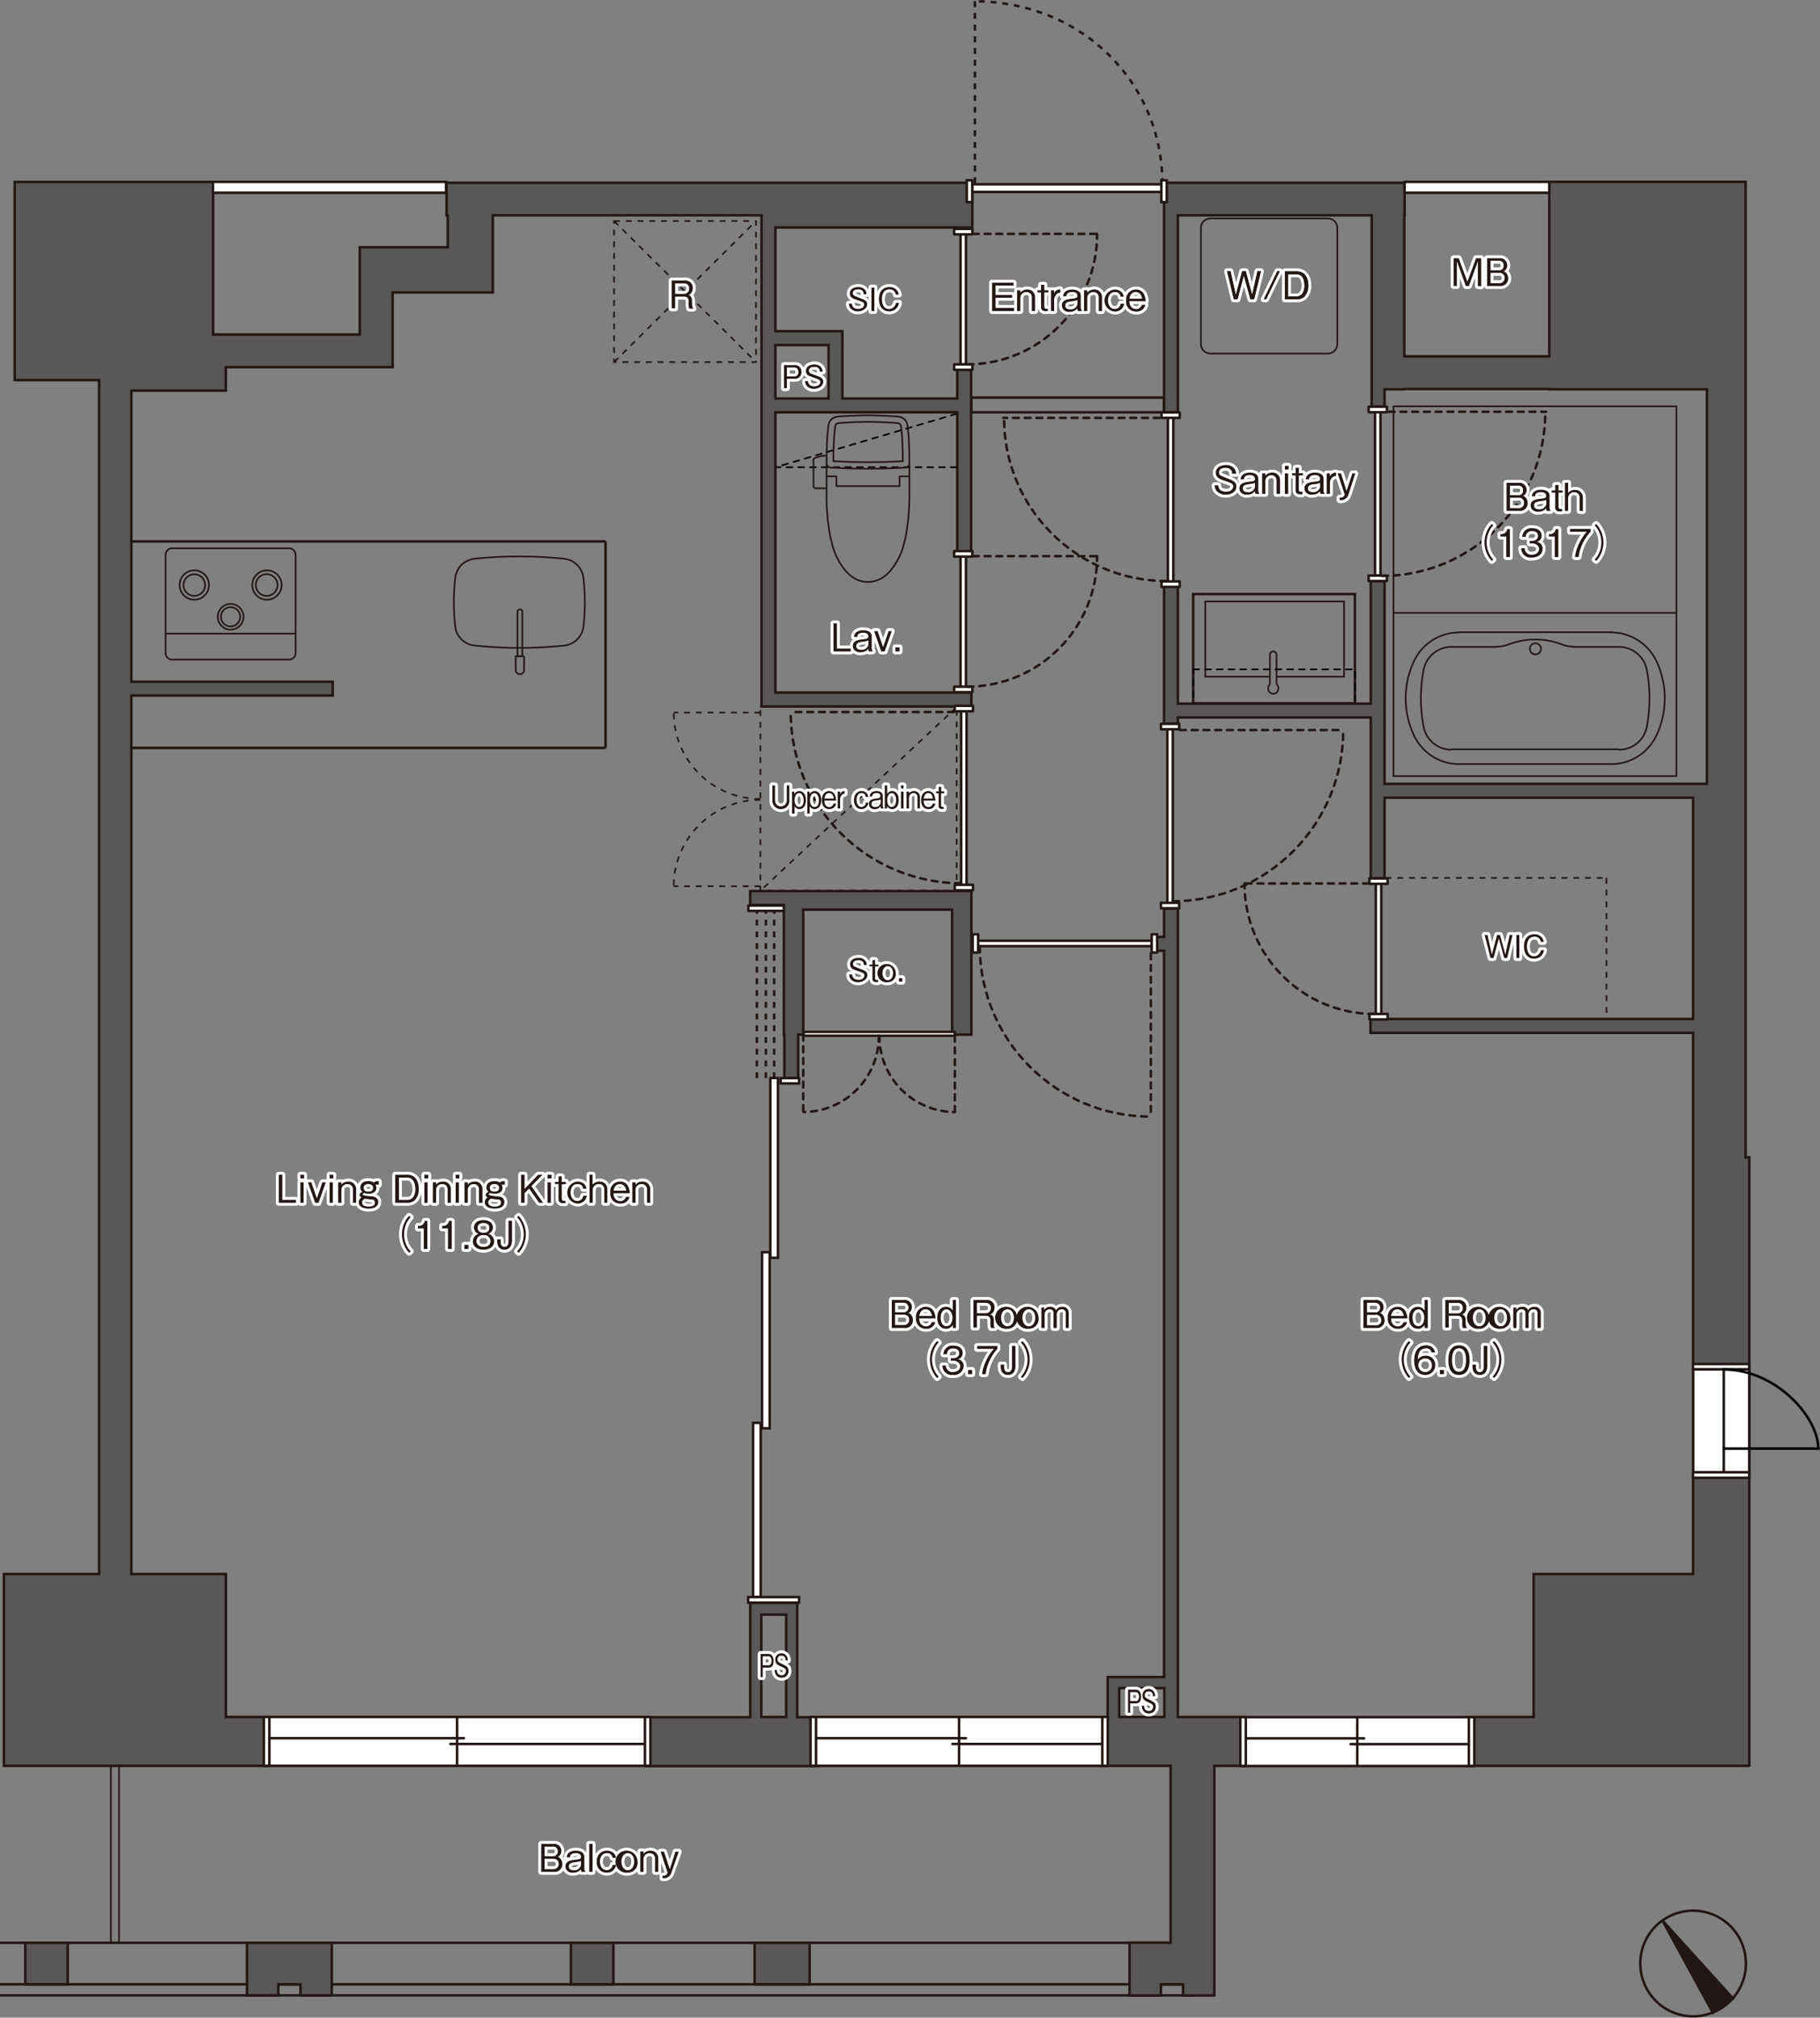 <svg xmlns="http://www.w3.org/2000/svg" width="310.21" height="343.78"><rect width="100%" height="100%" fill="#808080" stroke="none"/><path fill="none" stroke="#000" stroke-width=".28" stroke-linecap="round" stroke-dasharray="1,1" d="M163.06 79.61H132.2M163.06 70.5l-30.86 9.11"/><path fill="none" stroke="#231815" stroke-width=".28" stroke-linecap="round" stroke-linejoin="round" d="M142.05 78.58c3.94.22 7.89.22 11.83 0M155 85.06V79.3M147.94 70.76l-2.12.05M145.82 70.81l-2.15.1M143.67 70.91l-.86.06M142.81 70.97l-.41.09M142.4 71.06l-.39.16M142.01 71.22l-.28.2M141.73 71.42l-.23.24M141.5 71.66l-.14.26M141.36 71.92l-.13.45M141.23 72.37l-.08.47M141.15 72.84l-.15 1.64M141 74.48l-.1 2.42M140.9 76.9v.73M140.9 77.63a4.992 4.992 0 00-1.9.37M139 78a.51.51 0 00-.37.56M138.66 78.56v4.27M138.66 82.83a.36.36 0 00.35.37h.02M139.03 83.2h1.85M140.88 83.2v1.86M147.96 71.87l-2.12.05M140.88 79.3v3.9M141.63 79.67c4.203.25 8.417.25 12.62 0M140.88 78.93c.005.41.34.74.75.74M154.25 79.67a.75.75 0 00.75-.74M140.9 77.63l-.02 1.67M153.88 78.58l-.02-1.65M153.86 76.93l-.09-2.37M153.77 74.56l-.15-1.59M153.62 72.97l-.06-.36M153.56 72.61l-.07-.25M153.49 72.36l-.02-.04M153.47 72.32l-.06-.05M153.41 72.27l-.08-.06M153.33 72.21l-.19-.08M153.14 72.13l-.23-.05M152.91 72.08l-.77-.06M152.14 72.02l-2.12-.1M150.02 71.92l-2.06-.05M147.96 71.87l-2.05.05M145.91 71.92l-2.12.1M143.79 72.02l-.77.06M143.02 72.08l-.23.05M142.79 72.13l-.19.08M142.6 72.21l-.09.06M142.51 72.27l-.05.05M142.46 72.32l-.02.04M142.44 72.36l-.08.25M142.36 72.61l-.05.36M142.31 72.97l-.15 1.59M142.16 74.56l-.1 2.37M142.06 76.93l-.01 1.65M155 79.3l-.02-2.4M154.98 76.9l-.1-2.42M154.88 74.48l-.16-1.64M154.72 72.84l-.07-.47M154.65 72.37l-.13-.45M154.52 71.92l-.15-.26M154.37 71.66l-.23-.24M154.14 71.42l-.27-.2M153.87 71.22l-.39-.16M153.48 71.06l-.41-.09M153.07 70.97l-.86-.06M152.21 70.91l-2.15-.1M150.06 70.81l-2.12-.05M140.88 85.06l.04 1.4M140.92 86.46l.16 2.08M141.08 88.54l.29 2.09M141.37 90.63l.2 1.05M141.57 91.68l.39 1.55M141.96 93.23l.26.75M142.22 93.98l.3.73M142.52 94.71l.49.96M143.01 95.67l.58.9M143.59 96.57l.43.55M144.02 97.12l.34.4M144.36 97.52l.57.53M144.93 98.05l.63.45M145.56 98.5l.56.28M146.12 98.78l.44.17M146.56 98.95l.68.16M147.24 99.11l.7.06M147.94 99.17l.7-.06M148.64 99.11l.68-.16M149.32 98.95l.44-.17M149.76 98.78l.56-.28M150.32 98.5l.63-.45M150.95 98.05l.57-.53M151.52 97.52l.34-.4M151.86 97.12l.42-.55M152.28 96.57l.59-.9M152.87 95.67l.49-.96M153.36 94.71l.31-.73M153.67 93.98l.25-.75M153.92 93.23l.4-1.55M154.32 91.68l.19-1.05M154.51 90.63l.29-2.09M154.8 88.54l.16-2.08M154.96 86.46l.04-1.4M142.05 78.58l.54.03M142.59 78.61l.54.02M143.13 78.63l.53.03M143.66 78.66l.54.02M144.2 78.68l.54.02M144.74 78.7l.54.01M145.28 78.71l.53.01M145.81 78.72l.54.01M146.35 78.73l.54.01M146.89 78.74h.54M147.43 78.74h.53M147.96 78.74h.54M148.5 78.74h.54M149.04 78.74l.54-.01M149.58 78.73l.54-.01M150.12 78.72l.53-.01M150.65 78.71l.54-.01M151.19 78.7l.54-.02M151.73 78.68l.54-.02M152.27 78.66l.53-.03M152.8 78.63l.54-.02M153.34 78.61l.54-.03M153.88 78.58l-.02-1.65M153.86 76.93l-.09-2.37M153.77 74.56l-.15-1.59M153.62 72.97l-.06-.36M153.56 72.61l-.07-.25M153.49 72.36l-.02-.04M153.47 72.32l-.06-.05M153.41 72.27l-.08-.06M153.33 72.21l-.19-.08M153.14 72.13l-.23-.05M152.91 72.08l-.77-.06M152.14 72.02l-2.12-.1M150.02 71.92l-2.06-.05M147.96 71.87l-2.05.05M145.91 71.92l-2.12.1M143.79 72.02l-.77.06M143.02 72.08l-.23.05M142.79 72.13l-.19.08M142.6 72.21l-.09.06M142.51 72.27l-.05.05M142.46 72.32l-.02.04M142.44 72.36l-.08.25M142.36 72.61l-.05.36M142.31 72.97l-.15 1.59M142.16 74.56l-.1 2.37M142.06 76.93l-.01 1.65M140.88 81.16h1.68M142.56 81.16v1.67M142.56 82.83h10.77M153.33 82.83v-1.67M153.33 81.16H155"/><path fill="none" stroke="#231815" stroke-width=".43" d="M0 339.98h203.61M0 338.1h203.61M0 331.03h203.61"/><path fill="none" stroke="#231815" stroke-width=".28" d="M18.9 300.86h1.39v30.17H18.9zM206.31 37.22h20.01c.895 0 1.62.725 1.62 1.62v19.78a1.62 1.62 0 01-1.62 1.62h-20.01a1.62 1.62 0 01-1.62-1.62V38.84c0-.895.725-1.62 1.62-1.62z"/><path fill="none" stroke="#231815" stroke-width=".28" stroke-miterlimit="10" d="M88.2 111.81v-7.49a.42.42 0 11.83-.001v7.49h-.83z"/><path fill="none" stroke="#231815" stroke-width=".28" d="M89.33 111.81h0v2.43a.72.72 0 01-1.43 0v-2.43h1.43zM81 110h0c5.033.52 10.107.52 15.14 0h0a3.7 3.7 0 003.31-3.25h0a37.307 37.307 0 000-8.25 3.71 3.71 0 00-3.31-3.3h0a74.637 74.637 0 00-15.24 0h0a3.71 3.71 0 00-3.31 3.3h0a37.307 37.307 0 000 8.25h0A3.7 3.7 0 0081 110"/><path fill="none" stroke="#231815" stroke-width=".43" d="M103.21 92.25v35.18M22.59 92.25h80.62M22.59 127.43h80.62"/><path fill="none" stroke="#231815" stroke-width=".28" d="M49.27 112.39H29.34a1.12 1.12 0 01-1.12-1.12h0V94.54c0-.619.501-1.12 1.12-1.12 0 0 0 0 0 0h19.93a1.12 1.12 0 011.11 1.12h0v16.73a1.12 1.12 0 01-1.11 1.12M50.38 107.96H28.22"/><path fill="none" stroke="#231815" stroke-width=".28" d="M43.6 99.69a1.85 1.85 0 111.86 1.84h-.01a1.85 1.85 0 01-1.85-1.84zM37.66 105.1a1.64 1.64 0 111.65 1.63h-.01a1.64 1.64 0 01-1.64-1.63z"/><path fill="none" stroke="#231815" stroke-width=".28" d="M43 99.69a2.5 2.5 0 112.51 2.49h-.01A2.49 2.49 0 0143 99.7v-.01zM31.28 99.69a1.84 1.84 0 111.84 1.84h0a1.84 1.84 0 01-1.84-1.84z"/><path fill="none" stroke="#231815" stroke-width=".28" d="M30.62 99.69a2.5 2.5 0 112.51 2.49h-.01a2.49 2.49 0 01-2.5-2.48v-.01zM37.12 105.1a2.19 2.19 0 112.2 2.18h-.02a2.18 2.18 0 01-2.18-2.18h0z"/><path fill="none" stroke="#231815" stroke-width=".43" stroke-linecap="round" stroke-linejoin="round" d="M165.57 67.74h32.83v2.51h-32.83z"/><path fill="none" stroke="#231815" stroke-width=".28" stroke-linecap="round" stroke-linejoin="round" d="M285.74 69.23v63M237.51 69.23h48.23M237.51 132.23v-63M285.74 132.23h-48.23M285.72 104.42h-48.05M282.34 125.29h0a14.817 14.817 0 000-12.62M248.66 107.72h26.08M241 112.67h0a14.817 14.817 0 000 12.62M274.74 130.18h-26.08M274.67 130.2h0a8.552 8.552 0 007.67-4.91M282.34 112.67h0a8.552 8.552 0 00-7.67-4.91M241 125.29h0a8.52 8.52 0 007.66 4.91M248.66 107.76h0a8.52 8.52 0 00-7.66 4.91M266.21 109.8h0a12.689 12.689 0 00-9.08 0M242.65 123.83h0a4.83 4.83 0 004.7 3.91M280.69 114.13h0a4.84 4.84 0 00-4.7-3.91M276 127.74h0a4.84 4.84 0 004.7-3.91M280.69 123.83h0c.61-3.205.61-6.495 0-9.7M268.14 110.23H276M276 127.67h-28.59M242.65 114.13h0a25.526 25.526 0 000 9.7M255.15 110.18h0a5.413 5.413 0 002-.38M247.41 110.23h7.7M266.21 109.8h0a5.369 5.369 0 002 .38M247.35 110.22h0a4.83 4.83 0 00-4.7 3.91"/><path fill="none" stroke="#231815" stroke-width=".28" stroke-linecap="round" stroke-linejoin="round" d="M261.7 109.6h0a.95.95 0 10.05.001l-.05-.001"/><path fill="none" stroke="#231815" stroke-width=".43" d="M203.37 101.22h27.57v18.63h-27.57z"/><path fill="none" stroke="#231815" stroke-width=".28" d="M217.6 115.3h11.49v-12.82h-23.65v12.82h11.01M217.6 116.59a.9.9 0 01.29.65.87.87 0 11-1.73 0 .86.86 0 01.29-.65"/><path fill="none" stroke="#231815" stroke-width=".28" d="M216.45 116.59v-5a.58.58 0 01.55-.59h0a.58.58 0 01.58.57v5"/><path fill="none" stroke="#000" stroke-width=".28" stroke-linecap="round" stroke-dasharray="1,1" d="M203.4 114.05h27.54v5.81H203.4z"/><path fill="#FFF" stroke="#231815" stroke-width=".43" d="M128.36 242.43h1.3v29.7h-1.3z"/><path fill="none" stroke="#231815" stroke-width=".43" stroke-dasharray="1,1" d="M129.01 183.7v-28.39"/><path fill="#FFF" stroke="#231815" stroke-width=".43" d="M129.89 213.36h1.3v30h-1.3z"/><path fill="none" stroke="#231815" stroke-width=".43" stroke-dasharray="1,1" d="M130.54 183.7v-28.39"/><path fill="#FFF" stroke="#231815" stroke-width=".43" d="M131.3 183.68h1.3v30.63h-1.3z"/><path fill="none" stroke="#231815" stroke-width=".43" stroke-dasharray="1,1" d="M131.95 183.7v-28.39"/><path fill="#FFF" stroke="#231815" stroke-width=".43" d="M127.52 272.12h8.68v.94h-8.68zM133.06 183.7h3.14v.9h-3.14zM127.56 154.3h6.13v.9h-6.13z"/><path fill="none" stroke="#231815" stroke-width=".28" stroke-dasharray="1,1" d="M236.16 149.58h37.65M273.81 149.58v24.04M104.67 37.66h24.19V61.7h-24.19zM104.67 37.66l24.19 24.03M104.67 61.69l24.19-24.03M129.6 151h-14.77M129.6 136.28c-8.141-.017-14.753 6.569-14.77 14.71v.01M129.6 121.41h-14.77M129.6 136.13c-8.141.017-14.753-6.569-14.77-14.71v-.01M163.06 120.48l-33.3 31.15"/><path fill="none" stroke="#231815" stroke-width=".28" stroke-dasharray="1,1" d="M129.6 120.38h33.46v31.35H129.6z"/><path fill="#595757" stroke="#231815" stroke-width=".43" stroke-miterlimit="10" d="M298.16 301.02V197.18h-.63V30.98h-33.46v29.74h-24.71V36.69h.05v-5.55h-41v5.55h0v33.56h2.35V36.69h33.04V69.3h2.19v-2.97h3.37v-.05h24.71v.05h26.87v67.23h-54.95V99h-2.35v20.89h-32.88V99.81h-2.35v23.48h2.35v-1.04h32.88v27.39h2.35v-13.72h52.59v37.7H233.6v2.36h54.98v92.21H261.4v24.36h-11.55v8.32h48.31zM76.11 36.69h.21v5.44h-15V57h-25V31H2.51v33.76h14.38v203.43H.67v32.68H46v-8.32h-7.5v-24.36H22.39V118.51h34.32v-2.35H22.39v-49.6h16.1v-4h28.43V57h0v-7.17H84v-7.7h0v-5.44h45.8v83.68h35.77V118h-33.41V70.25h31V94h2.36V63h-2.36v4.9h-19.58V56.43h-11.42V38.76h33.57v-7.62H76.11v5.55zm65.12 22.1v9.11h-9.07v-9.11h9.07zM135.88 275.1v-2h-8v19.49H110v8.32h29.5v-8.32h-3.62V275.1zm-6.12 0H134v17.45h-4.24V275.1zM51.21 331.03H42.1v8.95h5.34v-1.88h3.77v1.88h5.34v-8.95h-4.19zM128.62 331.03H138v7.07h-9.38zM97.31 331.03h7.24v7.07h-7.24zM4.31 331.03h7.24v7.07H4.31zM200.76 154.8h-2.35v4.84h-1.65V162h1.65v123.74h-9.61v1.89h0v4.92h-1.1v8.32h11.83V331h-7v9h5.34v-1.9h3.77v1.9h5.34v-9h0v-30.13h5.34v-8.32h-11.56V154.8zm-10 132.83h7.7v4.92h-7.7v-4.92z"/><path fill="#595757" stroke="#231815" stroke-width=".43" stroke-miterlimit="10" d="M165.57 152.65v-.82h-37.7v2.36h5.74v22.1h.08v7.38h2.35v-7.38h.87V155h25.37v21.29h3.29v-23.11h0z"/><path fill="#FFF" stroke="#231815" stroke-width=".43" stroke-linecap="round" stroke-linejoin="round" d="M44.99 292.55h65.7v8.32h-65.7z"/><path fill="none" stroke="#231815" stroke-width=".43" stroke-linecap="round" stroke-linejoin="round" d="M110.17 297.15h-33.4M79.07 296.16H45.48M77.91 300.87v-8.26"/><path fill="#FFF" stroke="#231815" stroke-width=".43" stroke-linecap="round" stroke-linejoin="round" d="M109.93 292.55h.93v8.31h-.93zM44.98 292.55h.93v8.31h-.93z"/><path fill="#FFF" stroke="#231815" stroke-width=".43" d="M36.3 30.99h39.73v1.86H36.3zM239.41 30.99h24.66v1.86h-24.66z"/><path fill="#FFF" stroke="#231815" stroke-width=".43" stroke-linecap="round" stroke-linejoin="round" d="M211.42 292.58h39.71v8.32h-39.71z"/><path fill="none" stroke="#231815" stroke-width=".43" stroke-linecap="round" stroke-linejoin="round" d="M250.6 297.17h-20.4M232.5 296.19h-20.59M231.34 300.89v-8.26"/><path fill="#FFF" stroke="#231815" stroke-width=".43" stroke-linecap="round" stroke-linejoin="round" d="M250.36 292.58h.93v8.31h-.93zM211.41 292.58h.93v8.31h-.93zM138.17 292.55h50.47v8.32h-50.47z"/><path fill="none" stroke="#231815" stroke-width=".43" stroke-linecap="round" stroke-linejoin="round" d="M188.12 297.15h-25.79M164.64 296.16h-25.98M163.47 300.86v-8.25"/><path fill="#FFF" stroke="#231815" stroke-width=".43" stroke-linecap="round" stroke-linejoin="round" d="M187.88 292.55h.93v8.31h-.93zM138.16 292.55h.93v8.31h-.93zM198.97 124.26h.93v29.57h-.93zM197.88 153.83h3.11v.93h-3.11zM197.88 123.33h3.11v.93h-3.11z"/><path fill="none" stroke="#231815" stroke-width=".43" stroke-linecap="round" stroke-linejoin="round" stroke-dasharray="1,1" d="M199.94 153.56c16.062-.05 29.044-13.108 29-29.17M201.13 124.39h27.96"/><path fill="#FFF" stroke="#231815" stroke-width=".43" stroke-linecap="round" stroke-linejoin="round" d="M163.82 121.18h.93v29.57h-.93zM162.73 150.76h3.11v.93h-3.11z"/><path fill="#FFF" stroke="#231815" stroke-width=".43" stroke-linecap="round" stroke-linejoin="round" d="M162.73 120.26h3.11v.93h-3.11z"/><path fill="none" stroke="#231815" stroke-width=".43" stroke-linecap="round" stroke-linejoin="round" stroke-dasharray="1,1" d="M163.78 150.49c-16.062-.05-29.044-13.108-29-29.17M162.6 121.32h-27.97"/><path fill="#FFF" stroke="#231815" stroke-width=".43" stroke-linecap="round" stroke-linejoin="round" d="M166.72 160.28h29.57v.93h-29.57zM165.79 159.19h.93v3.11h-.93zM196.3 159.19h.93v3.11h-.93z"/><path fill="none" stroke="#231815" stroke-width=".43" stroke-linecap="round" stroke-linejoin="round" stroke-dasharray="1,1" d="M167 161.25c.05 16.062 13.108 29.044 29.17 29M196.16 162.44v27.96"/><path fill="#FFF" stroke="#231815" stroke-width=".43" stroke-linecap="round" stroke-linejoin="round" d="M163.72 94.36h.93V117h-.93zM162.63 117h3.11v.93h-3.11z"/><path fill="#FFF" stroke="#231815" stroke-width=".43" stroke-linecap="round" stroke-linejoin="round" d="M162.63 93.9h3.11v.93h-3.11z"/><path fill="none" stroke="#231815" stroke-width=".43" stroke-linecap="round" stroke-linejoin="round" stroke-dasharray="1,1" d="M164.92 117c12.234-.055 22.113-10.006 22.08-22.24M165.82 94.76h21.32"/><path fill="#FFF" stroke="#231815" stroke-width=".43" stroke-linecap="round" stroke-linejoin="round" d="M234.5 150.13h.93v22.64h-.93zM233.41 172.77h3.11v.93h-3.11z"/><path fill="#FFF" stroke="#231815" stroke-width=".43" stroke-linecap="round" stroke-linejoin="round" d="M233.41 149.67h3.11v.93h-3.11z"/><path fill="none" stroke="#231815" stroke-width=".43" stroke-linecap="round" stroke-linejoin="round" stroke-dasharray="1,1" d="M234.23 172.77c-12.246-.039-22.143-9.994-22.11-22.24M233.33 150.53h-21.32"/><path fill="#FFF" stroke="#231815" stroke-width=".43" stroke-linecap="round" stroke-linejoin="round" d="M163.72 39.46h.93V62.1h-.93z"/><path fill="#FFF" stroke="#231815" stroke-width=".43" stroke-linecap="round" stroke-linejoin="round" d="M162.63 62.09h3.11v.93h-3.11zM162.63 39h3.11v.93h-3.11z"/><path fill="none" stroke="#231815" stroke-width=".43" stroke-linecap="round" stroke-linejoin="round" stroke-dasharray="1,1" d="M164.92 62.09c12.236-.05 22.119-10.004 22.08-22.24M165.82 39.85h21.32"/><path fill="none" stroke="#231815" stroke-width=".43" stroke-dasharray="1,1" d="M198.13 31.35c0-17.19-13.63-31.14-32.27-31.14M166.17 31.2V.06"/><path fill="#FFF" stroke="#231815" stroke-width=".43" d="M165.71 31.4h32.42v1.3h-32.42z"/><path fill="#FFF" stroke="#231815" stroke-width=".43" d="M164.78 30.72h.93v3.71h-.93zM197.94 30.72h.93v3.71h-.93z"/><path fill="#FFF" stroke="#231815" stroke-width=".43" stroke-linecap="round" stroke-linejoin="round" d="M234.37 69.77h.93v28.31h-.93z"/><path fill="#FFF" stroke="#231815" stroke-width=".43" stroke-linecap="round" stroke-linejoin="round" d="M233.28 98.07h3.11V99h-3.11zM233.28 69.3h3.11v.93h-3.11z"/><path fill="none" stroke="#231815" stroke-width=".43" stroke-linecap="round" stroke-linejoin="round" stroke-dasharray="1,1" d="M235.57 98.14c15.414-.05 27.87-12.586 27.82-28 0 0 0 0 0 0M236.71 70.16h26.82"/><path fill="#FFF" stroke="#231815" stroke-width=".43" stroke-linecap="round" stroke-linejoin="round" d="M199.06 71.2h.93v27.86h-.93zM197.97 99.07h3.11v.93h-3.11zM197.97 70.27h3.11v.93h-3.11z"/><path fill="none" stroke="#231815" stroke-width=".43" stroke-linecap="round" stroke-linejoin="round" stroke-dasharray="1,1" d="M198.79 99c-15.309-.039-27.689-12.481-27.65-27.79v-.01M197.66 71.2h-26.65"/><path fill="#FFF" stroke="#231815" stroke-width=".43" stroke-linecap="round" stroke-linejoin="round" d="M136.98 175.82h25.76v.65h-25.76z"/><path fill="none" stroke="#231815" stroke-width=".43" stroke-linecap="round" stroke-linejoin="round" stroke-dasharray="1,1" d="M149.79 176.47c.055 7.124-5.675 12.945-12.799 13h-.011M149.89 176.47c-.05 7.126 5.684 12.945 12.81 13M136.91 176.29v13.2M162.75 176.47v13.19"/><path fill="#FFF" stroke="#231815" stroke-width=".43" stroke-linecap="round" stroke-linejoin="round" d="M288.56 232.41h9.58v.93h-9.58z"/><path fill="#FFF" stroke="#231815" stroke-width=".43" stroke-linecap="round" stroke-linejoin="round" d="M288.6 233.33h9.55v17.52h-9.55z"/><path fill="none" stroke="#231815" stroke-width=".43" stroke-linecap="round" stroke-linejoin="round" d="M293.81 250.86v-17.53"/><path fill="#FFF" stroke="#231815" stroke-width=".43" stroke-linecap="round" stroke-linejoin="round" d="M288.56 250.86h9.58v.93h-9.58z"/><path fill="none" stroke="#000" stroke-width=".43" stroke-linecap="round" stroke-linejoin="round" d="M293.77 233.33c8.92 0 16.15 8.09 16.15 13.49M293.84 246.82H310"/><path fill="#FFF" stroke="#FFF" stroke-linecap="round" stroke-linejoin="round" d="M169.09 53v-4.83h3.67v.49h-3.07v1.6h2.83v.47h-2.83v1.73h3.15V53h-3.75zM175.87 53v-2.36a.85.85 0 00-.91-.87 1 1 0 00-1.05.94V53h-.55v-3.54h.55v.4a1.469 1.469 0 011.17-.53c.7-.039 1.3.497 1.338 1.198.002.034.002.068.002.102V53h-.55zM178 49.82v2.42c0 .37.21.37.46.37h.15V53c-.15.008-.3.008-.45 0a.64.64 0 01-.72-.7v-2.48h-.61v-.36h.61v-.94h.56v.94h.7v.36h-.7zM180 50.24a1.37 1.37 0 00-.32.8V53h-.55v-3.54h.53V50c.159-.443.59-.728 1.06-.7v.57a.89.89 0 00-.72.37zM183.74 53a1.002 1.002 0 01-.1-.46 1.65 1.65 0 01-1.31.59 1.25 1.25 0 01-1.14-.46A1.06 1.06 0 01181 52c0-.77.7-1 1.55-1.09s1.08-.13 1.08-.52c0-.63-.7-.63-.87-.63-.93 0-1 .49-1 .72h-.57a1.14 1.14 0 01.49-.86c.32-.19.687-.287 1.06-.28.63 0 1.47.2 1.47 1.07v1.94a.806.806 0 00.16.53V53h-.63zm-.1-1.89c-.2.11-.28.13-1.06.24-.59.08-1 .2-1 .69s.29.67.87.67a1.13 1.13 0 001.2-.9l-.01-.7zM187.28 53v-2.36a.85.85 0 00-.91-.87 1 1 0 00-1.05.94V53h-.55v-3.54h.55v.4a1.469 1.469 0 011.17-.53c.7-.039 1.3.497 1.338 1.198.002.034.002.068.002.102V53h-.55zM190 53.08a1.88 1.88 0 010-3.75 1.6 1.6 0 011.25.54c.156.199.253.438.28.69H191a.87.87 0 00-1-.79c-.94 0-1.15.93-1.15 1.43s.25 1.45 1.16 1.45a1 1 0 001-.9h.6a1.54 1.54 0 01-1.61 1.33zM192.5 51.32c0 1 .64 1.34 1.12 1.34a1 1 0 001-.72h.61a1.491 1.491 0 01-1.56 1.14 1.649 1.649 0 01-1.72-1.85 1.67 1.67 0 011.67-1.9 1.48 1.48 0 011.41.89c.152.348.237.721.25 1.1h-2.78zm1.09-1.56c-.66 0-1 .51-1.08 1.13h2.16c-.04-.22-.21-1.13-1.08-1.13zM142.06 111v-4.78h.59v4.28H145v.5h-2.94zM148.11 111a1.002 1.002 0 01-.1-.46c-.321.39-.805.608-1.31.59a1.25 1.25 0 01-1.14-.46 1.005 1.005 0 01-.19-.62c0-.78.7-1 1.55-1.1s1.08-.13 1.08-.52c0-.62-.7-.62-.87-.62-.93 0-1 .48-1 .71h-.57a1.14 1.14 0 01.49-.86c.32-.19.688-.284 1.06-.27.63 0 1.47.19 1.47 1.06v1.94a.841.841 0 00.16.54v.07h-.63zm-.1-1.89c-.2.12-.28.13-1.06.24-.59.09-1 .2-1 .7s.29.66.87.66a1.12 1.12 0 001.2-.9l-.01-.7zM150.78 111h-.58l-1.2-3.47h.58l.94 2.74.94-2.74h.54l-1.22 3.47zM152.62 111v-.7h.7v.7h-.7zM208.9 84.28a1.938 1.938 0 01-1.6-.71 1.675 1.675 0 01-.27-.89h.62c-.01.317.122.621.36.83.299.188.647.282 1 .27.77 0 1.18-.46 1.18-.89s-.21-.55-1.3-.92c-.94-.31-1.66-.56-1.66-1.42s.78-1.31 1.75-1.31a1.72 1.72 0 011.46.66c.151.249.24.53.26.82h-.7c0-.32-.07-1-1.12-1-.74 0-1.11.31-1.11.78s.21.53 1.41 1c1 .39 1.55.64 1.55 1.37.03.88-.82 1.41-1.83 1.41zM214 84.15a1.215 1.215 0 01-.1-.46 1.65 1.65 0 01-1.31.59 1.25 1.25 0 01-1.14-.46 1.058 1.058 0 01-.19-.63c0-.77.7-1 1.55-1.09s1.09-.13 1.09-.52c0-.63-.71-.63-.88-.63-.93 0-1 .49-1 .72h-.57a1.14 1.14 0 01.49-.86 2 2 0 011.07-.28c.62 0 1.46.2 1.46 1.07v1.94a.77.77 0 00.17.53v.08H214zm-.1-1.89c-.19.11-.28.13-1.06.24-.59.08-1 .2-1 .69s.29.67.87.67a1.13 1.13 0 001.2-.9l-.01-.7zM217.58 84.15v-2.31a.85.85 0 00-.91-.87 1 1 0 00-1 .94v2.24h-.55v-3.49h.55v.4c.29-.344.72-.539 1.17-.53.7-.039 1.3.497 1.338 1.198.002.034.002.068.002.102v2.32h-.6zM219 80v-.63h.63V80H219zm0 4.15v-3.49h.56v3.49H219zM221.38 81v2.42c0 .37.21.37.47.37h.15v.42c-.15.014-.3.014-.45 0a.64.64 0 01-.72-.7V81h-.61v-.36h.61v-.94h.55v.94h.7V81h-.7zM225.08 84.15a1 1 0 01-.09-.46 1.65 1.65 0 01-1.31.59 1.269 1.269 0 01-1.15-.46 1.058 1.058 0 01-.19-.63c0-.77.7-1 1.56-1.09s1.1-.1 1.1-.52c0-.63-.71-.63-.87-.63-.94 0-1 .49-1 .72h-.56a1.13 1.13 0 01.48-.86 2 2 0 011.07-.28c.62 0 1.47.2 1.47 1.07v1.94c-.015.19.042.38.16.53v.08h-.67zm-.08-1.89a2.693 2.693 0 01-1.06.24c-.59.08-1 .2-1 .69s.3.67.88.67A1.14 1.14 0 00225 83v-.74zM227 81.44a1.37 1.37 0 00-.32.8v1.91h-.55v-3.49h.53v.57c.159-.443.59-.728 1.06-.7v.57a.892.892 0 00-.72.34zM229.84 84.27a1.29 1.29 0 01-1.13.94 1.856 1.856 0 01-.38 0v-.42h.2a.65.65 0 00.66-.55L228 80.66h.57l.94 3 1-3h.49l-1.16 3.61zM256.89 163.23h-.51l-.91-3.36-.9 3.36h-.52l-1-3.93h.48l.75 3.34.89-3.34h.5l.9 3.34.75-3.34h.48l-.91 3.93zM258.46 163.23v-3.93h.5v3.93h-.5zM261.47 163.34c-1.13 0-1.72-.91-1.72-2.08s.56-2.07 1.78-2.07a1.592 1.592 0 011.33.62c.137.205.229.437.27.68h-.51a1 1 0 00-1.099-.89h-.001c-1.19 0-1.26 1.3-1.26 1.67 0 .76.3 1.67 1.22 1.67a1.21 1.21 0 001.16-1.05h.52a1.65 1.65 0 01-1.69 1.45zM146.28 167.36a1.581 1.581 0 01-1.32-.59 1.307 1.307 0 01-.22-.73h.51c-.008.26.102.51.3.68.232.151.503.23.78.23.63 0 1-.39 1-.74s-.18-.45-1.07-.75-1.37-.46-1.37-1.17.64-1.08 1.44-1.08a1.41 1.41 0 011.2.54c.13.204.203.439.21.68h-.5c0-.26-.06-.82-.92-.82-.61 0-.92.26-.92.64s.18.45 1.16.81 1.28.53 1.28 1.13-.73 1.17-1.56 1.17zM149.16 164.68v2c0 .3.17.3.38.3h.13v.35a2.41 2.41 0 01-.38 0 .53.53 0 01-.59-.57v-2.11h-.5v-.3h.5v-.77h.46v.77h.57v.3l-.57.03z"/><path fill="#FFF" stroke="#FFF" stroke-linecap="round" stroke-linejoin="round" d="M151.31 167.36a1.56 1.56 0 111.37-1.54 1.37 1.37 0 01-1.37 1.54zm0-2.74c-.54 0-.89.54-.89 1.2s.36 1.19.89 1.19.9-.53.9-1.19-.35-1.2-.9-1.2zM153.22 167.25v-.58h.58v.58h-.58z"/><path fill="#221613" d="M213.75 51h-.61L212 46.93 210.93 51h-.62l-1.16-4.78h.58l.91 4.06 1.09-4.06h.6l1.09 4.06.91-4.06h.59L213.75 51zM215.8 51h-.4l2.32-4.78h.4L215.8 51zM222.24 50.62c-.36.261-.796.395-1.24.38h-2v-4.77h2c1.31 0 2 1 2 2.4a2.627 2.627 0 01-.76 1.99zM221 46.73h-1.46v3.78H221c.339.002.665-.136.9-.38.315-.438.47-.971.44-1.51 0-.78-.24-1.89-1.34-1.89z"/><path fill="#FFF" d="M213.75 51h-.61L212 46.93 210.93 51h-.62l-1.16-4.78h.58l.91 4.06 1.09-4.06h.6l1.09 4.06.91-4.06h.59L213.75 51zM215.8 51h-.4l2.32-4.78h.4L215.8 51zM222.24 50.62c-.36.261-.796.395-1.24.38h-2v-4.77h2c1.31 0 2 1 2 2.4a2.627 2.627 0 01-.76 1.99zM221 46.73h-1.46v3.78H221c.339.002.665-.136.9-.38.315-.438.47-.971.44-1.51 0-.78-.24-1.89-1.34-1.89z"/><path fill="none" stroke="#FFF" stroke-linecap="round" stroke-linejoin="round" d="M213.75 51h-.61L212 46.93 210.93 51h-.62l-1.16-4.78h.58l.91 4.06 1.09-4.06h.6l1.09 4.06.91-4.06h.59L213.75 51zM215.8 51h-.4l2.32-4.78h.4L215.8 51zM222.24 50.62c-.36.261-.796.395-1.24.38h-2v-4.77h2c1.31 0 2 1 2 2.4a2.627 2.627 0 01-.76 1.99zM221 46.73h-1.46v3.78H221c.339.002.665-.136.9-.38.315-.438.47-.971.44-1.51 0-.78-.24-1.89-1.34-1.89z"/><path fill="#FFF" stroke="#FFF" stroke-linecap="round" stroke-linejoin="round" d="M94.47 318.94h-2.22v-4.77h2.1a1.2 1.2 0 011.33 1.22 1.09 1.09 0 01-.61 1 1 1 0 01.55.42c.153.227.233.496.23.77a1.28 1.28 0 01-1.38 1.36zm-.25-4.3h-1.39v1.63h1.39a.75.75 0 00.84-.82.74.74 0 00-.84-.81zm.06 2.07h-1.45v1.76h1.45a.85.85 0 00.94-.89c0-.58-.39-.87-.94-.87h0zM99.12 318.94a1.165 1.165 0 01-.1-.45 1.65 1.65 0 01-1.31.58 1.262 1.262 0 01-1.14-.45 1.087 1.087 0 01-.19-.63c0-.77.7-1 1.56-1.1s1.08-.13 1.08-.51c0-.63-.71-.63-.87-.63-.94 0-1 .48-1 .71h-.56a1.1 1.1 0 01.48-.86 1.996 1.996 0 011.07-.27c.62 0 1.46.2 1.46 1.07v1.94c-.01.192.05.38.17.53v.07h-.65zm-.1-1.89c-.19.12-.28.13-1.06.24-.59.09-1 .21-1 .7s.29.67.88.67a1.12 1.12 0 001.19-.91l-.01-.7zM100.43 318.94v-4.77h.57v4.77h-.57zM103.44 319.07a1.68 1.68 0 01-1.72-1.86 1.7 1.7 0 011.74-1.88c.476-.014.934.184 1.25.54.15.199.246.433.28.68h-.58a.88.88 0 00-.957-.795l-.043.005c-.94 0-1.16.94-1.16 1.44s.26 1.44 1.17 1.44a1 1 0 001-.89h.58a1.52 1.52 0 01-1.56 1.32z"/><path fill="#FFF" stroke="#FFF" stroke-linecap="round" stroke-linejoin="round" d="M107 319.07a1.88 1.88 0 111.67-1.87 1.66 1.66 0 01-1.67 1.87zm0-3.32c-.66 0-1.08.65-1.08 1.45s.43 1.45 1.08 1.45 1.09-.64 1.09-1.45-.41-1.45-1.09-1.45zM111.65 318.94v-2.31a.86.86 0 00-.848-.871l-.062.001a1 1 0 00-1.059.937l-.001.013v2.23h-.55v-3.48h.55v.4c.29-.344.72-.539 1.17-.53a1.28 1.28 0 011.35 1.3v2.31h-.55zM114.44 319.06a1.3 1.3 0 01-1.13.95 1.856 1.856 0 01-.38 0v-.42h.2a.64.64 0 00.65-.55l-1.18-3.54h.57l1 3 .95-3h.57l-1.25 3.56zM251.9 48.73v-4.21l-1.53 4.21h-.53l-1.52-4.21v4.21h-.56V44h.87l1.48 4 1.47-4h.88v4.78l-.56-.05zM255.69 48.73h-2.22V44h2.1a1.2 1.2 0 011.33 1.23 1.07 1.07 0 01-.61 1c.229.073.424.225.55.43.154.227.235.496.23.77a1.28 1.28 0 01-1.38 1.3zm-.25-4.3h-1.38v1.63h1.38a.75.75 0 00.84-.82.74.74 0 00-.84-.81zm.06 2.06h-1.44v1.76h1.44a.85.85 0 00.945-.743c.005-.045.007-.091.005-.137a.83.83 0 00-.95-.88zM154.2 226.27H152v-4.77h2.1a1.189 1.189 0 011.33 1.22 1.08 1.08 0 01-.6 1 1 1 0 01.55.42c.146.23.222.498.22.77a1.28 1.28 0 01-1.4 1.36zm-.26-4.3h-1.38v1.63h1.38a.82.82 0 100-1.63zM154 224h-1.44v1.76H154a.85.85 0 00.95-.89c.05-.57-.4-.87-.95-.87zM156.68 224.64c0 1 .64 1.35 1.13 1.35a1 1 0 001-.72h.6a1.49 1.49 0 01-1.55 1.13 1.65 1.65 0 01-1.73-1.85 1.67 1.67 0 011.67-1.89 1.48 1.48 0 011.41.88c.152.348.237.721.25 1.1h-2.78zm1.09-1.55c-.66 0-1 .51-1.08 1.13h2.16c-.04-.22-.21-1.13-1.08-1.13h0zM162.41 226.27v-.53a1.299 1.299 0 01-1.15.66c-.81 0-1.51-.6-1.51-1.87s.7-1.87 1.5-1.87c.468-.009.904.236 1.14.64v-1.8h.55v4.77h-.53zm-1.07-3.17c-.62 0-1 .59-1 1.39s.28 1.47 1 1.47 1-.84 1-1.45-.34-1.41-1-1.41zM168.91 226.27a2.52 2.52 0 01-.1-.81V225c0-.65-.37-.81-.8-.81h-1.5v2h-.59v-4.69h2.27a1.23 1.23 0 011.33 1.28c.008.351-.121.692-.36.95a1.14 1.14 0 01-.39.23.71.71 0 01.47.34c.114.215.169.457.16.7v.35a3.739 3.739 0 000 .56c.01.112.073.213.17.27v.09h-.66zm-.83-4.29h-1.57v1.78H168a.86.86 0 00.89-.91.8.8 0 00-.748-.849l-.062-.001v-.02z"/><path fill="#FFF" stroke="#FFF" stroke-linecap="round" stroke-linejoin="round" d="M171.72 226.4a1.88 1.88 0 111.66-1.87 1.66 1.66 0 01-1.66 1.87zm0-3.32c-.66 0-1.09.65-1.09 1.45s.43 1.45 1.09 1.45 1.09-.64 1.09-1.45-.43-1.45-1.09-1.45h0z"/><path fill="#FFF" stroke="#FFF" stroke-linecap="round" stroke-linejoin="round" d="M175.36 226.4a1.88 1.88 0 111.66-1.87 1.66 1.66 0 01-1.66 1.87zm0-3.32c-.66 0-1.09.65-1.09 1.45s.44 1.45 1.09 1.45 1.09-.64 1.09-1.45-.45-1.45-1.09-1.45h0zM181.65 226.27v-2.48a.62.62 0 00-.64-.71.86.86 0 00-.89.92v2.27h-.55v-2.52a.6.6 0 00-.66-.67.87.87 0 00-.86.94v2.25h-.55v-3.48h.5v.45a1 1 0 011-.58 1 1 0 011 .6 1.121 1.121 0 011.06-.6 1 1 0 011.1 1.07v2.54h-.51zM160 228.74a3.325 3.325 0 00-.59.79 4.338 4.338 0 000 4.23c.154.293.353.559.59.79l-.27.24a3.473 3.473 0 01-.62-.83 4.7 4.7 0 010-4.63c.166-.305.375-.584.62-.83l.27.24zM162.43 234.27a1.59 1.59 0 01-1.8-1.61h.59a1.09 1.09 0 001.23 1.11c.8 0 1.21-.46 1.21-1s-.58-.92-1.09-.92h-.5v-.43h.42c.37 0 1-.2 1-.84 0-.37-.2-.82-1-.82a.998.998 0 00-.85.32c-.152.187-.24.419-.25.66h-.59a1.53 1.53 0 011.69-1.47c1 0 1.59.51 1.59 1.25a1.07 1.07 0 01-.83 1.08 1.12 1.12 0 011 1.17 1.61 1.61 0 01-1.82 1.5zM165 234.13v-.7h.7v.7h-.7zM168 234.13h-.62c.111-.8.351-1.577.71-2.3a7.852 7.852 0 011.31-2h-2.85v-.49H170v.49a7.907 7.907 0 00-2 4.3zM171.81 234.27c-1.12 0-1.25-1-1.25-1.47v-.29h.59v.27c0 .39 0 1 .65 1s.69-.63.69-1v-3.46h.59v3.43c0 .84-.38 1.52-1.27 1.52zM174 234.55c.237-.231.436-.497.59-.79a4.338 4.338 0 000-4.23 3.325 3.325 0 00-.59-.79l.27-.24c.242.249.45.528.62.83a4.7 4.7 0 010 4.63 3.752 3.752 0 01-.62.83l-.27-.24zM234.61 226.27h-2.22v-4.77h2.1a1.2 1.2 0 011.33 1.22 1.09 1.09 0 01-.61 1 1 1 0 01.55.42c.153.227.233.496.23.77a1.28 1.28 0 01-1.38 1.36zm-.25-4.3H233v1.63h1.38a.75.75 0 00.84-.82.739.739 0 00-.86-.78v-.03zm.06 2.07H233v1.76h1.44a.85.85 0 00.988-.685c.012-.068.016-.137.012-.205-.07-.61-.44-.91-1.02-.91v.04zM237.1 224.64c0 1 .64 1.35 1.12 1.35a1 1 0 001-.72h.61a1.5 1.5 0 01-1.56 1.13 1.64 1.64 0 01-1.72-1.85 1.67 1.67 0 011.67-1.89 1.49 1.49 0 011.41.88c.152.348.237.721.25 1.1h-2.78zm1.09-1.55c-.66 0-1 .51-1.09 1.13h2.17c-.04-.22-.22-1.13-1.08-1.13zM242.83 226.27v-.53a1.31 1.31 0 01-1.16.66c-.8 0-1.51-.6-1.51-1.87s.7-1.87 1.5-1.87c.47-.009.909.236 1.15.64v-1.8h.55v4.77h-.53zm-1.07-3.17c-.63 0-1 .59-1 1.39s.28 1.47 1 1.47 1-.84 1-1.45-.31-1.41-1-1.41zM249.33 226.27a2.267 2.267 0 01-.1-.81V225c0-.65-.37-.81-.8-.81h-1.5v2h-.59v-4.69h2.27a1.23 1.23 0 011.33 1.28c.01.354-.123.696-.37.95a1.22 1.22 0 01-.38.23.688.688 0 01.46.34c.114.215.169.457.16.7v.35c.001.188.021.376.06.56.01.112.073.213.17.27v.09h-.71zm-.83-4.27h-1.57v1.78h1.51a.85.85 0 00.88-.91.79.79 0 00-.82-.87z"/><path fill="#FFF" stroke="#FFF" stroke-linecap="round" stroke-linejoin="round" d="M252.14 226.4a1.88 1.88 0 111.66-1.87 1.67 1.67 0 01-1.66 1.87zm0-3.32c-.67 0-1.09.65-1.09 1.45s.43 1.45 1.09 1.45 1.08-.64 1.08-1.45-.42-1.45-1.08-1.45h0z"/><path fill="#FFF" stroke="#FFF" stroke-linecap="round" stroke-linejoin="round" d="M255.78 226.4a1.88 1.88 0 111.66-1.87 1.67 1.67 0 01-1.66 1.87zm0-3.32c-.66 0-1.09.65-1.09 1.45s.43 1.45 1.09 1.45 1.08-.64 1.08-1.45-.42-1.45-1.08-1.45h0zM262.06 226.27v-2.48c0-.28-.09-.71-.63-.71a.86.86 0 00-.89.92v2.27H260v-2.52a.61.61 0 00-.67-.67.88.88 0 00-.862.898l.002.042v2.25h-.54v-3.48h.53v.45a1 1 0 011-.58.92.92 0 011 .6 1.14 1.14 0 011.06-.6 1 1 0 011.1 1.07v2.54h-.56zM240.41 228.74c-.232.235-.43.501-.59.79a4.338 4.338 0 000 4.23c.157.291.356.557.59.79l-.27.24a3.407 3.407 0 01-.61-.83 4.63 4.63 0 010-4.63c.163-.304.368-.584.61-.83l.27.24zM242.93 234.27c-1.64 0-1.89-1.59-1.89-2.42 0-1.7.78-2.62 2-2.62a1.48 1.48 0 011.57 1.21H244a.87.87 0 00-1-.7c-1.27 0-1.32 1.43-1.34 1.91A1.55 1.55 0 01243 231a1.53 1.53 0 011.63 1.57 1.65 1.65 0 01-1.7 1.7zm.88-2.43a.998.998 0 00-.87-.36 1.069 1.069 0 00-1.18 1.08 1.13 1.13 0 001.15 1.21 1.07 1.07 0 001.14-1.15 1.31 1.31 0 00-.24-.78h0zM245.42 234.13v-.7h.7v.7h-.7zM248.68 234.27c-1.47 0-1.81-1.32-1.81-2.53s.34-2.51 1.81-2.51 1.81 1.32 1.81 2.51-.34 2.53-1.81 2.53zm0-4.55c-.94 0-1.19.95-1.19 2s.27 2 1.19 2 1.19-.91 1.19-2-.27-2-1.19-2zM252.23 234.27c-1.13 0-1.25-1-1.25-1.47v-.29h.59v.27c0 .39 0 1 .65 1s.68-.63.68-1v-3.46h.6v3.43c0 .84-.38 1.52-1.27 1.52zM254.4 234.55a3.38 3.38 0 00.59-.79 4.338 4.338 0 000-4.23 3.618 3.618 0 00-.59-.79l.27-.24c.242.246.447.526.61.83a4.63 4.63 0 010 4.63c-.16.306-.366.586-.61.83l-.27-.24zM193.63 290.23h-1v1.6h-.36v-3.93h1.37c.49 0 .85.43.85 1.18s-.32 1.15-.86 1.15zm0-1.92h-1v1.52h1c.37 0 .51-.37.51-.77s-.21-.75-.55-.75h.04zM195.79 291.94a1.07 1.07 0 01-1-.58 1.61 1.61 0 01-.17-.73h.38c-.004.246.077.487.23.68.16.141.366.22.58.22a.71.71 0 00.73-.689v-.041c0-.34-.13-.45-.8-.75s-1-.47-1-1.17a.999.999 0 011.08-1.09.999.999 0 01.91.55c.099.21.15.438.15.67h-.38c0-.26 0-.81-.69-.81a.6.6 0 00-.69.64c0 .38.14.44.87.81s1 .52 1 1.13a1.11 1.11 0 01-1.2 1.16zM131 284.14h-1v1.61h-.36v-3.94H131c.49 0 .85.43.85 1.18s-.28 1.15-.85 1.15zm0-1.92h-1v1.52h1c.37 0 .51-.36.51-.76s-.18-.76-.51-.76zM133.2 285.85a1.082 1.082 0 01-1-.58 1.551 1.551 0 01-.16-.73h.38a.998.998 0 00.22.68.888.888 0 00.59.22.72.72 0 00.73-.71v-.02c0-.34-.14-.45-.81-.75s-1-.47-1-1.17a1 1 0 011.08-1.08.999.999 0 01.9.54c.096.211.151.438.16.67h-.38c0-.26-.05-.81-.69-.81a.6.6 0 00-.69.64c0 .38.13.44.87.81s1 .53 1 1.13a1.1 1.1 0 01-1.2 1.16zM47.52 204.94v-4.78h.6v4.28h2.33v.5h-2.93zM51.2 200.79v-.63h.63v.63h-.63zm0 4.15v-3.49h.55v3.49h-.55zM54.29 204.94h-.57l-1.23-3.49h.57l.95 2.74.94-2.74h.58l-1.24 3.49zM56.18 200.79v-.63h.63v.63h-.63zm0 4.15v-3.49h.55v3.49h-.55zM60.15 204.94v-2.32a.86.86 0 00-.848-.871l-.062.001a1 1 0 00-1.05.948v2.242h-.55v-3.49h.55v.4c.139-.198.339-.346.57-.42a1.6 1.6 0 01.6-.11c.7-.039 1.3.497 1.338 1.198.002.034.002.068.002.102v2.32h-.55zM64.25 201.85a.873.873 0 00-.25 0c.104.161.16.348.16.54 0 .59-.48 1-1.34 1a2.322 2.322 0 01-.73-.12c-.22.08-.29.16-.29.25s.41.23 1.44.33a1.59 1.59 0 01.93.26.9.9 0 01.3.71c0 1-1.17 1.11-1.66 1.11s-1.66-.13-1.66-1.07a.89.89 0 01.49-.83.49.49 0 01-.34-.44c0-.29.29-.45.46-.52a.938.938 0 01-.34-.75c0-.38.21-1.07 1.38-1.07.327-.016.652.067.93.24a.778.778 0 01.54-.24c.098.004.196.021.29.05v.57a.538.538 0 00-.31-.02zm-.85 2.53c-.17 0-1-.1-1.2-.13a.67.67 0 00-.48.63c0 .68.81.7 1.11.7.47 0 1.07-.09 1.07-.68a.481.481 0 00-.5-.52zm-.61-2.64c-.46 0-.8.22-.8.65s.3.65.8.65.8-.24.8-.65-.37-.65-.8-.65zM70.66 204.54a1.996 1.996 0 01-1.23.4h-2.07v-4.78h2.07c1.31 0 1.94 1 1.94 2.4a2.638 2.638 0 01-.71 1.98zm-1.24-3.89H68v3.79h1.46a1.28 1.28 0 00.9-.38c.314-.439.469-.971.44-1.51-.04-.78-.27-1.9-1.38-1.9zM72.33 200.79v-.63H73v.63h-.67zm0 4.15v-3.49h.55v3.49h-.55zM76.3 204.94v-2.32a.86.86 0 00-.848-.871l-.062.001a1 1 0 00-1.059.937l-.001.013v2.24h-.55v-3.49h.55v.4c.144-.194.342-.34.57-.42.195-.075.402-.112.61-.11.7-.039 1.3.497 1.338 1.198.002.034.002.068.002.102v2.32h-.55zM77.67 200.79v-.63h.63v.63h-.63zm0 4.15v-3.49h.55v3.49h-.55zM81.64 204.94v-2.32a.86.86 0 00-.848-.871l-.062.001a1 1 0 00-1 .95v2.24h-.55v-3.49h.55v.4c.139-.198.339-.346.57-.42a1.62 1.62 0 01.6-.11c.7-.039 1.3.497 1.338 1.198.002.034.002.068.002.102v2.32h-.6zM85.74 201.85a.873.873 0 00-.25 0c.104.161.16.348.16.54 0 .59-.48 1-1.33 1-.252 0-.501-.04-.74-.12-.22.08-.29.16-.29.25s.41.23 1.44.33c.48.05.73.08.93.26a.909.909 0 01.31.71c0 1-1.18 1.11-1.67 1.11s-1.66-.13-1.66-1.07a.89.89 0 01.49-.83.49.49 0 01-.34-.44c0-.29.3-.45.46-.52a.938.938 0 01-.34-.75c0-.38.21-1.07 1.38-1.07.328-.02.653.064.93.24a.778.778 0 01.54-.24c.098.004.196.021.29.05v.57a.521.521 0 00-.31-.02zm-.85 2.53c-.17 0-1-.1-1.2-.13a.66.66 0 00-.47.63c0 .68.8.7 1.1.7.47 0 1.07-.09 1.07-.68a.47.47 0 00-.5-.52zm-.61-2.64c-.46 0-.8.22-.8.65s.3.65.8.65.8-.24.8-.65-.37-.65-.8-.65zM91.89 204.94l-1.71-2.43-.77.79v1.64h-.59v-4.78h.59v2.42l2.31-2.42h.74l-1.89 1.94 2 2.84h-.68zM93.33 200.79v-.63H94v.63h-.67zm0 4.15v-3.49h.56v3.49h-.56zM95.75 201.81v2.42c0 .37.21.37.47.37h.15v.4c-.15.008-.3.008-.45 0a.64.64 0 01-.72-.7v-2.56h-.61v-.36h.61v-.94h.55v.94h.7v.36l-.7.07zM98.43 205.07a1.88 1.88 0 010-3.75 1.6 1.6 0 011.25.54c.156.199.253.438.28.69h-.56a.87.87 0 00-.928-.808c-.024.002-.048.004-.072.008-.94 0-1.15.94-1.15 1.44s.25 1.44 1.16 1.44a1 1 0 001-.89h.6a1.53 1.53 0 01-1.58 1.33zM103 204.94v-2.32a.86.86 0 00-.848-.871l-.062.001a1 1 0 00-1.059.937l-.001.013v2.24h-.55v-4.78h.52v1.69a1.49 1.49 0 011.18-.53c.7-.039 1.3.497 1.338 1.198.002.034.002.068.002.102v2.32H103zM104.57 203.31c0 1 .64 1.34 1.13 1.34a1 1 0 001-.72h.6a1.49 1.49 0 01-1.55 1.14 1.651 1.651 0 01-1.72-1.86 1.66 1.66 0 011.66-1.89 1.46 1.46 0 011.41.89c.154.347.239.721.25 1.1h-2.78zm1.09-1.56c-.66 0-1 .51-1.08 1.13h2.16c-.03-.22-.21-1.13-1.08-1.13zM110.28 204.94v-2.32a.86.86 0 00-.848-.871l-.062.001a1 1 0 00-1.05.947V204.94h-.55v-3.49h.55v.4a1.469 1.469 0 011.17-.53c.7-.039 1.3.497 1.338 1.198.002.034.002.068.002.102v2.32h-.55zM70 207.4c-.232.235-.43.501-.59.79a4.412 4.412 0 000 4.23c.155.292.354.559.59.79l-.26.24a3.57 3.57 0 01-.62-.82 4.718 4.718 0 010-4.64 3.4 3.4 0 01.62-.82l.26.23zM72.23 212.8v-3.5h-1v-.43a1.001 1.001 0 001.16-.85h.45v4.78h-.61zM76.36 212.8v-3.5h-1v-.43a1.001 1.001 0 001.16-.85H77v4.78h-.64zM79.15 212.8v-.7h.7v.7h-.7zM82.41 212.93c-1.17 0-1.81-.63-1.81-1.42a1.34 1.34 0 011-1.29 1.11 1.11 0 01-.81-1.07c0-.71.58-1.26 1.62-1.26s1.61.58 1.61 1.26a1.12 1.12 0 01-.8 1.07 1.34 1.34 0 011 1.29c0 .81-.67 1.42-1.81 1.42zm0-2.48a1.06 1.06 0 00-1.2 1c0 .47.32 1 1.2 1s1.19-.5 1.19-1a1.05 1.05 0 00-1.09-1.009c-.033.002-.067.004-.1.009zm0-2.07c-.47 0-1 .17-1 .83s.54.83 1 .83 1-.16 1-.83-.54-.83-1-.83h0zM86 212.93c-1.13 0-1.25-1-1.25-1.47v-.29h.59v.27c0 .39 0 1 .65 1s.68-.64.68-1V208h.6v3.43c-.04.82-.42 1.5-1.27 1.5zM88.13 213.21c.236-.231.435-.498.59-.79a4.338 4.338 0 000-4.23 3.618 3.618 0 00-.59-.79l.27-.23c.241.244.443.524.6.83a4.649 4.649 0 010 4.64 3.571 3.571 0 01-.61.82l-.26-.25zM146.23 53.05c-.504.025-.99-.19-1.31-.58a1.307 1.307 0 01-.22-.73h.51c-.007.26.103.51.3.68.233.148.504.225.78.22.63 0 1-.38 1-.73s-.18-.45-1.07-.75-1.37-.47-1.37-1.17.64-1.08 1.44-1.08a1.41 1.41 0 011.2.54c.13.2.202.432.21.67h-.5c0-.25-.06-.81-.92-.81-.61 0-.92.25-.92.64s.18.44 1.16.81 1.28.53 1.28 1.13-.73 1.16-1.57 1.16zM148.53 53v-4h.5v4h-.5zM151.54 53.05c-1.13 0-1.73-.91-1.73-2.08s.56-2.06 1.79-2.06a1.583 1.583 0 011.33.62c.13.205.221.432.27.67h-.52a1 1 0 00-1.099-.89h-.001c-1.19 0-1.26 1.3-1.26 1.68 0 .76.3 1.67 1.23 1.67a1.22 1.22 0 001.16-1.06h.51a1.64 1.64 0 01-1.68 1.45zM135.46 64.54h-1.34v1.6h-.49v-3.93h1.83a1.09 1.09 0 011.14 1.18 1.08 1.08 0 01-1.14 1.15zm-.05-1.93h-1.29v1.53h1.29c.49 0 .67-.37.67-.77s-.22-.76-.67-.76zM138.75 66.25a1.58 1.58 0 01-1.31-.58 1.334 1.334 0 01-.22-.73h.5a.89.89 0 00.31.67c.23.155.503.235.78.23.63 0 1-.38 1-.73s-.18-.45-1.08-.76-1.36-.46-1.36-1.16.64-1.09 1.44-1.09a1.43 1.43 0 011.2.55c.125.202.197.433.21.67h-.5c0-.26-.06-.81-.93-.81-.6 0-.91.25-.91.64s.18.44 1.16.81c.98.37 1.28.52 1.28 1.13s-.73 1.16-1.57 1.16zM259 87.05h-2.22v-4.78h2.1a1.2 1.2 0 011.33 1.23c.008.421-.225.809-.6 1 .224.077.417.224.55.42.146.23.222.498.22.77a1.28 1.28 0 01-1.38 1.36zm-.25-4.3h-1.38v1.63h1.38a.75.75 0 00.84-.82.74.74 0 00-.86-.81h.02zm.06 2.06h-1.44v1.77h1.44a.85.85 0 00.95-.89.83.83 0 00-.97-.88h.02zM263.63 87.05a1.01 1.01 0 01-.09-.45 1.65 1.65 0 01-1.31.58 1.27 1.27 0 01-1.15-.45 1.087 1.087 0 01-.19-.63c0-.78.7-1 1.56-1.1s1.08-.13 1.08-.51c0-.63-.71-.63-.87-.63-.94 0-1 .48-1 .71h-.56a1.13 1.13 0 01.48-.86 1.996 1.996 0 011.07-.27c.62 0 1.47.2 1.47 1.07v1.93a.787.787 0 00.16.54v.07h-.65zm-.09-1.89c-.2.12-.29.13-1.06.24-.59.09-1 .21-1 .7s.29.67.88.67a1.13 1.13 0 001.2-.91l-.02-.7zM265.64 83.93v2.42c0 .37.21.37.46.37h.15v.42c-.15.01-.3.01-.45 0a.64.64 0 01-.72-.69v-2.52h-.61v-.36h.61v-.94h.56v.94h.7v.36h-.7zM269.24 87.05v-2.31a.85.85 0 00-.91-.87 1 1 0 00-1.05.948V87.05h-.55v-4.78h.55V84a1.469 1.469 0 011.17-.53c.7-.039 1.3.497 1.338 1.198.002.034.002.068.002.102v2.31l-.55-.03zM254.53 89.52a3.147 3.147 0 00-.59.79 4.338 4.338 0 000 4.23c.154.293.353.559.59.79l-.27.24a3.752 3.752 0 01-.62-.83 4.7 4.7 0 010-4.63c.17-.302.378-.581.62-.83l.27.24zM256.74 94.91v-3.49h-1V91a1 1 0 001.147-.828l.003-.022h.46v4.77l-.61-.01zM261.09 95a1.58 1.58 0 01-1.8-1.6h.59a1.09 1.09 0 001.23 1.11c.8 0 1.21-.46 1.21-1s-.58-.92-1.09-.92h-.5v-.43h.42c.37 0 1-.21 1-.84 0-.37-.21-.83-1-.83a1.091 1.091 0 00-.86.33c-.146.19-.229.421-.24.66h-.59a1.53 1.53 0 011.71-1.48c1 0 1.59.52 1.59 1.25a1.06 1.06 0 01-.83 1.08 1.14 1.14 0 011 1.18c-.02.85-.68 1.49-1.84 1.49zM265 94.91v-3.49h-1V91a1.001 1.001 0 001.16-.85h.45v4.77l-.61-.01zM269.06 94.91h-.62c.111-.8.351-1.577.71-2.3a7.564 7.564 0 011.31-2h-2.86v-.49h3.5v.49a7.902 7.902 0 00-2.04 4.3zM271.8 95.33a3.38 3.38 0 00.59-.79 4.338 4.338 0 000-4.23 3.38 3.38 0 00-.59-.79l.26-.24c.245.246.454.525.62.83a4.63 4.63 0 010 4.63 3.473 3.473 0 01-.62.83l-.26-.24zM117.47 52.58a2.277 2.277 0 01-.1-.82v-.41c0-.65-.37-.81-.8-.81h-1.5v2h-.59V47.8h2.27a1.23 1.23 0 011.33 1.29c.008.353-.125.695-.37.95a1.22 1.22 0 01-.38.23.642.642 0 01.46.34c.116.215.175.456.17.7v.35c-.002.188.015.375.05.56a.32.32 0 00.17.26v.1h-.71zm-.83-4.29h-1.57v1.78h1.51a.85.85 0 00.88-.91.79.79 0 00-.82-.87zM133.11 137.86a1.43 1.43 0 01-1.46-1.53v-2.51h.45v2.58a1 1 0 002 0v-2.58h.44v2.51a1.4 1.4 0 01-1.263 1.524c-.056.006-.111.007-.167.006zM136.28 137.86a.931.931 0 01-.85-.53v1.3H135v-3.75h.38v.43a1 1 0 01.86-.53c.6 0 1.12.5 1.12 1.54s-.49 1.54-1.08 1.54zm-.05-2.72c-.69 0-.8.88-.8 1.19 0 .59.27 1.17.78 1.17s.76-.48.76-1.15-.3-1.21-.74-1.21zM138.85 137.86a.93.93 0 01-.84-.53v1.3h-.41v-3.75h.4v.43a1 1 0 01.86-.53c.59 0 1.12.5 1.12 1.54s-.53 1.54-1.13 1.54zm0-2.72c-.69 0-.8.88-.8 1.19 0 .59.26 1.17.78 1.17s.75-.48.75-1.15-.33-1.21-.77-1.21h.04zM140.51 136.41c0 .84.47 1.1.83 1.1a.75.75 0 00.72-.59h.45a1.12 1.12 0 01-1.15.94c-1.06 0-1.28-.91-1.28-1.53 0-1.17.69-1.55 1.24-1.55.451.008.85.295 1 .72.113.291.177.598.19.91h-2zm.81-1.28c-.49 0-.72.42-.81.93h1.61c-.03-.18-.12-.93-.8-.93h0zM143.43 135.52a1.197 1.197 0 00-.24.66v1.57h-.41v-2.87h.4v.47a.8.8 0 01.78-.57v.46a.66.66 0 00-.53.28zM146.84 137.86c-.71 0-1.28-.54-1.28-1.54s.57-1.54 1.29-1.54a1.13 1.13 0 01.93.44c.111.169.183.36.21.56h-.44a.67.67 0 00-.689-.651l-.021.001c-.69 0-.85.77-.85 1.18s.19 1.19.86 1.19a.76.76 0 00.73-.74h.42a1.17 1.17 0 01-1.16 1.1zM150.17 137.75a.99.99 0 01-.07-.38 1.168 1.168 0 01-1 .49.89.89 0 01-.85-.38.926.926 0 01-.14-.52c0-.63.52-.81 1.15-.9s.8-.1.8-.42c0-.52-.52-.52-.64-.52-.7 0-.74.4-.77.59h-.41a.942.942 0 01.36-.71c.234-.153.51-.23.79-.22.46 0 1.08.16 1.08.87v1.6a.693.693 0 00.13.44v.06h-.43zm-.07-1.56c-.15.1-.21.11-.79.2s-.75.17-.75.57.22.55.65.55a.88.88 0 00.89-.74v-.58zM152.06 137.86a.998.998 0 01-.86-.55v.44h-.39v-3.93h.41v1.48a.93.93 0 01.84-.52c.59 0 1.12.49 1.12 1.54s-.53 1.54-1.12 1.54zm-.07-2.72c-.51 0-.77.57-.77 1.16s.21 1.19.77 1.19.76-.66.76-1.21-.29-1.14-.75-1.14h-.01zM153.57 134.34v-.52h.43v.52h-.43zm0 3.41v-2.87h.43v2.87h-.43zM156.38 137.75v-1.9a.66.66 0 00-.67-.72.801.801 0 00-.78.78v1.84h-.41v-2.87h.41v.33a1 1 0 01.87-.43 1 1 0 011.002.998l-.002.062v1.91h-.42zM157.43 136.41c0 .84.47 1.1.83 1.1a.75.75 0 00.72-.59h.45a1.12 1.12 0 01-1.15.94c-1.07 0-1.28-.91-1.28-1.53 0-1.17.69-1.55 1.24-1.55.451.008.85.295 1 .72.113.291.177.598.19.91h-2zm.81-1.28c-.49 0-.72.42-.81.93H159c0-.18-.12-.93-.76-.93h0zM160.4 135.18v2c0 .31.15.31.34.31h.11v.34c-.11.01-.22.01-.33 0a.51.51 0 01-.54-.57v-2.11h-.45v-.3h.47v-.77h.42v.77h.52v.3l-.54.03z"/><path fill="#231815" d="M169.09 53v-4.83h3.67v.49h-3.07v1.6h2.83v.47h-2.83v1.73h3.15V53h-3.75zM175.87 53v-2.36a.85.85 0 00-.91-.87 1 1 0 00-1.05.94V53h-.55v-3.54h.55v.4a1.469 1.469 0 011.17-.53c.7-.039 1.3.497 1.338 1.198.002.034.002.068.002.102V53h-.55zM178 49.82v2.42c0 .37.21.37.46.37h.15V53c-.15.008-.3.008-.45 0a.64.64 0 01-.72-.7v-2.48h-.61v-.36h.61v-.94h.56v.94h.7v.36h-.7zM180 50.24a1.37 1.37 0 00-.32.8V53h-.55v-3.54h.53V50c.159-.443.59-.728 1.06-.7v.57a.89.89 0 00-.72.37zM183.74 53a1.002 1.002 0 01-.1-.46 1.65 1.65 0 01-1.31.59 1.25 1.25 0 01-1.14-.46A1.06 1.06 0 01181 52c0-.77.7-1 1.55-1.09s1.08-.13 1.08-.52c0-.63-.7-.63-.87-.63-.93 0-1 .49-1 .72h-.57a1.14 1.14 0 01.49-.86c.32-.19.687-.287 1.06-.28.63 0 1.47.2 1.47 1.07v1.94a.806.806 0 00.16.53V53h-.63zm-.1-1.89c-.2.11-.28.13-1.06.24-.59.08-1 .2-1 .69s.29.67.87.67a1.13 1.13 0 001.2-.9l-.01-.7zM187.28 53v-2.36a.85.85 0 00-.91-.87 1 1 0 00-1.05.94V53h-.55v-3.54h.55v.4a1.469 1.469 0 011.17-.53c.7-.039 1.3.497 1.338 1.198.002.034.002.068.002.102V53h-.55zM190 53.08a1.88 1.88 0 010-3.75 1.6 1.6 0 011.25.54c.156.199.253.438.28.69H191a.87.87 0 00-1-.79c-.94 0-1.15.93-1.15 1.43s.25 1.45 1.16 1.45a1 1 0 001-.9h.6a1.54 1.54 0 01-1.61 1.33zM192.5 51.32c0 1 .64 1.34 1.12 1.34a1 1 0 001-.72h.61a1.491 1.491 0 01-1.56 1.14 1.649 1.649 0 01-1.72-1.85 1.67 1.67 0 011.67-1.9 1.48 1.48 0 011.41.89c.152.348.237.721.25 1.1h-2.78zm1.09-1.56c-.66 0-1 .51-1.08 1.13h2.16c-.04-.22-.21-1.13-1.08-1.13zM142.06 111v-4.78h.59v4.28H145v.5h-2.94zM148.11 111a1.002 1.002 0 01-.1-.46c-.321.39-.805.608-1.31.59a1.25 1.25 0 01-1.14-.46 1.005 1.005 0 01-.19-.62c0-.78.7-1 1.55-1.1s1.08-.13 1.08-.52c0-.62-.7-.62-.87-.62-.93 0-1 .48-1 .71h-.57a1.14 1.14 0 01.49-.86c.32-.19.688-.284 1.06-.27.63 0 1.47.19 1.47 1.06v1.94a.841.841 0 00.16.54v.07h-.63zm-.1-1.89c-.2.12-.28.13-1.06.24-.59.09-1 .2-1 .7s.29.66.87.66a1.12 1.12 0 001.2-.9l-.01-.7zM150.78 111h-.58l-1.2-3.47h.58l.94 2.74.94-2.74h.54l-1.22 3.47zM152.62 111v-.7h.7v.7h-.7zM208.9 84.28a1.938 1.938 0 01-1.6-.71 1.675 1.675 0 01-.27-.89h.62c-.01.317.122.621.36.83.299.188.647.282 1 .27.77 0 1.18-.46 1.18-.89s-.21-.55-1.3-.92c-.94-.31-1.66-.56-1.66-1.42s.78-1.31 1.75-1.31a1.72 1.72 0 011.46.66c.151.249.24.53.26.82h-.7c0-.32-.07-1-1.12-1-.74 0-1.11.31-1.11.78s.21.53 1.41 1c1 .39 1.55.64 1.55 1.37.03.88-.82 1.41-1.83 1.41zM214 84.15a1.215 1.215 0 01-.1-.46 1.65 1.65 0 01-1.31.59 1.25 1.25 0 01-1.14-.46 1.058 1.058 0 01-.19-.63c0-.77.7-1 1.55-1.09s1.09-.13 1.09-.52c0-.63-.71-.63-.88-.63-.93 0-1 .49-1 .72h-.57a1.14 1.14 0 01.49-.86 2 2 0 011.07-.28c.62 0 1.46.2 1.46 1.07v1.94a.77.77 0 00.17.53v.08H214zm-.1-1.89c-.19.11-.28.13-1.06.24-.59.08-1 .2-1 .69s.29.67.87.67a1.13 1.13 0 001.2-.9l-.01-.7zM217.58 84.15v-2.31a.85.85 0 00-.91-.87 1 1 0 00-1 .94v2.24h-.55v-3.49h.55v.4c.29-.344.72-.539 1.17-.53.7-.039 1.3.497 1.338 1.198.002.034.002.068.002.102v2.32h-.6zM219 80v-.63h.63V80H219zm0 4.15v-3.49h.56v3.49H219zM221.38 81v2.42c0 .37.21.37.47.37h.15v.42c-.15.014-.3.014-.45 0a.64.64 0 01-.72-.7V81h-.61v-.36h.61v-.94h.55v.94h.7V81h-.7zM225.08 84.15a1 1 0 01-.09-.46 1.65 1.65 0 01-1.31.59 1.269 1.269 0 01-1.15-.46 1.058 1.058 0 01-.19-.63c0-.77.7-1 1.56-1.09s1.1-.1 1.1-.52c0-.63-.71-.63-.87-.63-.94 0-1 .49-1 .72h-.56a1.13 1.13 0 01.48-.86 2 2 0 011.07-.28c.62 0 1.47.2 1.47 1.07v1.94c-.015.19.042.38.16.53v.08h-.67zm-.08-1.89a2.693 2.693 0 01-1.06.24c-.59.08-1 .2-1 .69s.3.67.88.67A1.14 1.14 0 00225 83v-.74zM227 81.44a1.37 1.37 0 00-.32.8v1.91h-.55v-3.49h.53v.57c.159-.443.59-.728 1.06-.7v.57a.892.892 0 00-.72.34zM229.84 84.27a1.29 1.29 0 01-1.13.94 1.856 1.856 0 01-.38 0v-.42h.2a.65.65 0 00.66-.55L228 80.66h.57l.94 3 1-3h.49l-1.16 3.61zM256.89 163.23h-.51l-.91-3.36-.9 3.36h-.52l-1-3.93h.48l.75 3.34.89-3.34h.5l.9 3.34.75-3.34h.48l-.91 3.93zM258.46 163.23v-3.93h.5v3.93h-.5zM261.47 163.34c-1.13 0-1.72-.91-1.72-2.08s.56-2.07 1.78-2.07a1.592 1.592 0 011.33.62c.137.205.229.437.27.68h-.51a1 1 0 00-1.099-.89h-.001c-1.19 0-1.26 1.3-1.26 1.67 0 .76.3 1.67 1.22 1.67a1.21 1.21 0 001.16-1.05h.52a1.65 1.65 0 01-1.69 1.45zM146.28 167.36a1.581 1.581 0 01-1.32-.59 1.307 1.307 0 01-.22-.73h.51c-.008.26.102.51.3.68.232.151.503.23.78.23.63 0 1-.39 1-.74s-.18-.45-1.07-.75-1.37-.46-1.37-1.17.64-1.08 1.44-1.08a1.41 1.41 0 011.2.54c.13.204.203.439.21.68h-.5c0-.26-.06-.82-.92-.82-.61 0-.92.26-.92.64s.18.45 1.16.81 1.28.53 1.28 1.13-.73 1.17-1.56 1.17zM149.16 164.68v2c0 .3.17.3.38.3h.13v.35a2.41 2.41 0 01-.38 0 .53.53 0 01-.59-.57v-2.11h-.5v-.3h.5v-.77h.46v.77h.57v.3l-.57.03z"/><path fill="#231815" d="M151.31 167.36a1.56 1.56 0 111.37-1.54 1.37 1.37 0 01-1.37 1.54zm0-2.74c-.54 0-.89.54-.89 1.2s.36 1.19.89 1.19.9-.53.9-1.19-.35-1.2-.9-1.2zM153.22 167.25v-.58h.58v.58h-.58z"/><path fill="#221613" d="M213.75 51h-.61L212 46.93 210.93 51h-.62l-1.16-4.78h.58l.91 4.06 1.09-4.06h.6l1.09 4.06.91-4.06h.59L213.75 51zM215.8 51h-.4l2.32-4.78h.4L215.8 51zM222.24 50.62c-.36.261-.796.395-1.24.38h-2v-4.77h2c1.31 0 2 1 2 2.4a2.627 2.627 0 01-.76 1.99zM221 46.73h-1.46v3.78H221c.339.002.665-.136.9-.38.315-.438.47-.971.44-1.51 0-.78-.24-1.89-1.34-1.89z"/><path fill="#231815" d="M213.75 51h-.61L212 46.93 210.93 51h-.62l-1.16-4.78h.58l.91 4.06 1.09-4.06h.6l1.09 4.06.91-4.06h.59L213.75 51zM215.8 51h-.4l2.32-4.78h.4L215.8 51zM222.24 50.62c-.36.261-.796.395-1.24.38h-2v-4.77h2c1.31 0 2 1 2 2.4a2.627 2.627 0 01-.76 1.99zM221 46.73h-1.46v3.78H221c.339.002.665-.136.9-.38.315-.438.47-.971.44-1.51 0-.78-.24-1.89-1.34-1.89zM94.47 318.94h-2.22v-4.77h2.1a1.2 1.2 0 011.33 1.22 1.09 1.09 0 01-.61 1 1 1 0 01.55.42c.153.227.233.496.23.77a1.28 1.28 0 01-1.38 1.36zm-.25-4.3h-1.39v1.63h1.39a.75.75 0 00.84-.82.74.74 0 00-.84-.81zm.06 2.07h-1.45v1.76h1.45a.85.85 0 00.94-.89c0-.58-.39-.87-.94-.87zM99.12 318.94a1.165 1.165 0 01-.1-.45 1.65 1.65 0 01-1.31.58 1.262 1.262 0 01-1.14-.45 1.087 1.087 0 01-.19-.63c0-.77.7-1 1.56-1.1s1.08-.13 1.08-.51c0-.63-.71-.63-.87-.63-.94 0-1 .48-1 .71h-.56a1.1 1.1 0 01.48-.86 1.996 1.996 0 011.07-.27c.62 0 1.46.2 1.46 1.07v1.94c-.01.192.05.38.17.53v.07h-.65zm-.1-1.89c-.19.12-.28.13-1.06.24-.59.09-1 .21-1 .7s.29.67.88.67a1.12 1.12 0 001.19-.91l-.01-.7zM100.43 318.94v-4.77h.57v4.77h-.57zM103.44 319.07a1.68 1.68 0 01-1.72-1.86 1.7 1.7 0 011.74-1.88c.476-.014.934.184 1.25.54.15.199.246.433.28.68h-.58a.88.88 0 00-.957-.795l-.043.005c-.94 0-1.16.94-1.16 1.44s.26 1.44 1.17 1.44a1 1 0 001-.89h.58a1.52 1.52 0 01-1.56 1.32z"/><path fill="#231815" d="M107 319.07a1.88 1.88 0 111.67-1.87 1.66 1.66 0 01-1.67 1.87zm0-3.32c-.66 0-1.08.65-1.08 1.45s.43 1.45 1.08 1.45 1.09-.64 1.09-1.45-.41-1.45-1.09-1.45zM111.65 318.94v-2.31a.86.86 0 00-.848-.871l-.062.001a1 1 0 00-1.059.937l-.001.013v2.23h-.55v-3.48h.55v.4c.29-.344.72-.539 1.17-.53a1.28 1.28 0 011.35 1.3v2.31h-.55zM114.44 319.06a1.3 1.3 0 01-1.13.95 1.856 1.856 0 01-.38 0v-.42h.2a.64.64 0 00.65-.55l-1.18-3.54h.57l1 3 .95-3h.57l-1.25 3.56zM251.9 48.73v-4.21l-1.53 4.21h-.53l-1.52-4.21v4.21h-.56V44h.87l1.48 4 1.47-4h.88v4.78l-.56-.05zM255.69 48.73h-2.22V44h2.1a1.2 1.2 0 011.33 1.23 1.07 1.07 0 01-.61 1c.229.073.424.225.55.43.154.227.235.496.23.77a1.28 1.28 0 01-1.38 1.3zm-.25-4.3h-1.38v1.63h1.38a.75.75 0 00.84-.82.74.74 0 00-.84-.81zm.06 2.06h-1.44v1.76h1.44a.85.85 0 00.945-.743c.005-.045.007-.091.005-.137a.83.83 0 00-.95-.88zM154.2 226.27H152v-4.77h2.1a1.189 1.189 0 011.33 1.22 1.08 1.08 0 01-.6 1 1 1 0 01.55.42c.146.23.222.498.22.77a1.28 1.28 0 01-1.4 1.36zm-.26-4.3h-1.38v1.63h1.38a.82.82 0 100-1.63zM154 224h-1.44v1.76H154a.85.85 0 00.95-.89c.05-.57-.4-.87-.95-.87zM156.68 224.64c0 1 .64 1.35 1.13 1.35a1 1 0 001-.72h.6a1.49 1.49 0 01-1.55 1.13 1.65 1.65 0 01-1.73-1.85 1.67 1.67 0 011.67-1.89 1.48 1.48 0 011.41.88c.152.348.237.721.25 1.1h-2.78zm1.09-1.55c-.66 0-1 .51-1.08 1.13h2.16c-.04-.22-.21-1.13-1.08-1.13zM162.41 226.27v-.53a1.299 1.299 0 01-1.15.66c-.81 0-1.51-.6-1.51-1.87s.7-1.87 1.5-1.87c.468-.009.904.236 1.14.64v-1.8h.55v4.77h-.53zm-1.07-3.17c-.62 0-1 .59-1 1.39s.28 1.47 1 1.47 1-.84 1-1.45-.34-1.41-1-1.41zM168.91 226.27a2.52 2.52 0 01-.1-.81V225c0-.65-.37-.81-.8-.81h-1.5v2h-.59v-4.69h2.27a1.23 1.23 0 011.33 1.28c.008.351-.121.692-.36.95a1.14 1.14 0 01-.39.23.71.71 0 01.47.34c.114.215.169.457.16.7v.35a3.739 3.739 0 000 .56c.01.112.073.213.17.27v.09h-.66zm-.83-4.29h-1.57v1.78H168a.86.86 0 00.89-.91.8.8 0 00-.748-.849l-.062-.001v-.02z"/><path fill="#231815" d="M171.72 226.4a1.88 1.88 0 111.66-1.87 1.66 1.66 0 01-1.66 1.87zm0-3.32c-.66 0-1.09.65-1.09 1.45s.43 1.45 1.09 1.45 1.09-.64 1.09-1.45-.43-1.45-1.09-1.45z"/><path fill="#231815" d="M175.36 226.4a1.88 1.88 0 111.66-1.87 1.66 1.66 0 01-1.66 1.87zm0-3.32c-.66 0-1.09.65-1.09 1.45s.44 1.45 1.09 1.45 1.09-.64 1.09-1.45-.45-1.45-1.09-1.45zM181.65 226.27v-2.48a.62.62 0 00-.64-.71.86.86 0 00-.89.92v2.27h-.55v-2.52a.6.6 0 00-.66-.67.87.87 0 00-.86.94v2.25h-.55v-3.48h.5v.45a1 1 0 011-.58 1 1 0 011 .6 1.121 1.121 0 011.06-.6 1 1 0 011.1 1.07v2.54h-.51zM160 228.74a3.325 3.325 0 00-.59.79 4.338 4.338 0 000 4.23c.154.293.353.559.59.79l-.27.24a3.473 3.473 0 01-.62-.83 4.7 4.7 0 010-4.63c.166-.305.375-.584.62-.83l.27.24zM162.43 234.27a1.59 1.59 0 01-1.8-1.61h.59a1.09 1.09 0 001.23 1.11c.8 0 1.21-.46 1.21-1s-.58-.92-1.09-.92h-.5v-.43h.42c.37 0 1-.2 1-.84 0-.37-.2-.82-1-.82a.998.998 0 00-.85.32c-.152.187-.24.419-.25.66h-.59a1.53 1.53 0 011.69-1.47c1 0 1.59.51 1.59 1.25a1.07 1.07 0 01-.83 1.08 1.12 1.12 0 011 1.17 1.61 1.61 0 01-1.82 1.5zM165 234.13v-.7h.7v.7h-.7zM168 234.13h-.62c.111-.8.351-1.577.71-2.3a7.852 7.852 0 011.31-2h-2.85v-.49H170v.49a7.907 7.907 0 00-2 4.3zM171.81 234.27c-1.12 0-1.25-1-1.25-1.47v-.29h.59v.27c0 .39 0 1 .65 1s.69-.63.69-1v-3.46h.59v3.43c0 .84-.38 1.52-1.27 1.52zM174 234.55c.237-.231.436-.497.59-.79a4.338 4.338 0 000-4.23 3.325 3.325 0 00-.59-.79l.27-.24c.242.249.45.528.62.83a4.7 4.7 0 010 4.63 3.752 3.752 0 01-.62.83l-.27-.24zM234.61 226.27h-2.22v-4.77h2.1a1.2 1.2 0 011.33 1.22 1.09 1.09 0 01-.61 1 1 1 0 01.55.42c.153.227.233.496.23.77a1.28 1.28 0 01-1.38 1.36zm-.25-4.3H233v1.63h1.38a.75.75 0 00.84-.82.739.739 0 00-.86-.78v-.03zm.06 2.07H233v1.76h1.44a.85.85 0 00.988-.685c.012-.068.016-.137.012-.205-.07-.61-.44-.91-1.02-.91v.04zM237.1 224.64c0 1 .64 1.35 1.12 1.35a1 1 0 001-.72h.61a1.5 1.5 0 01-1.56 1.13 1.64 1.64 0 01-1.72-1.85 1.67 1.67 0 011.67-1.89 1.49 1.49 0 011.41.88c.152.348.237.721.25 1.1h-2.78zm1.09-1.55c-.66 0-1 .51-1.09 1.13h2.17c-.04-.22-.22-1.13-1.08-1.13zM242.83 226.27v-.53a1.31 1.31 0 01-1.16.66c-.8 0-1.51-.6-1.51-1.87s.7-1.87 1.5-1.87c.47-.009.909.236 1.15.64v-1.8h.55v4.77h-.53zm-1.07-3.17c-.63 0-1 .59-1 1.39s.28 1.47 1 1.47 1-.84 1-1.45-.31-1.41-1-1.41zM249.33 226.27a2.267 2.267 0 01-.1-.81V225c0-.65-.37-.81-.8-.81h-1.5v2h-.59v-4.69h2.27a1.23 1.23 0 011.33 1.28c.01.354-.123.696-.37.95a1.22 1.22 0 01-.38.23.688.688 0 01.46.34c.114.215.169.457.16.7v.35c.001.188.021.376.06.56.01.112.073.213.17.27v.09h-.71zm-.83-4.27h-1.57v1.78h1.51a.85.85 0 00.88-.91.79.79 0 00-.82-.87z"/><path fill="#231815" d="M252.14 226.4a1.88 1.88 0 111.66-1.87 1.67 1.67 0 01-1.66 1.87zm0-3.32c-.67 0-1.09.65-1.09 1.45s.43 1.45 1.09 1.45 1.08-.64 1.08-1.45-.42-1.45-1.08-1.45z"/><path fill="#231815" d="M255.78 226.4a1.88 1.88 0 111.66-1.87 1.67 1.67 0 01-1.66 1.87zm0-3.32c-.66 0-1.09.65-1.09 1.45s.43 1.45 1.09 1.45 1.08-.64 1.08-1.45-.42-1.45-1.08-1.45zM262.06 226.27v-2.48c0-.28-.09-.71-.63-.71a.86.86 0 00-.89.92v2.27H260v-2.52a.61.61 0 00-.67-.67.88.88 0 00-.862.898l.002.042v2.25h-.54v-3.48h.53v.45a1 1 0 011-.58.92.92 0 011 .6 1.14 1.14 0 011.06-.6 1 1 0 011.1 1.07v2.54h-.56zM240.41 228.74c-.232.235-.43.501-.59.79a4.338 4.338 0 000 4.23c.157.291.356.557.59.79l-.27.24a3.407 3.407 0 01-.61-.83 4.63 4.63 0 010-4.63c.163-.304.368-.584.61-.83l.27.24zM242.93 234.27c-1.64 0-1.89-1.59-1.89-2.42 0-1.7.78-2.62 2-2.62a1.48 1.48 0 011.57 1.21H244a.87.87 0 00-1-.7c-1.27 0-1.32 1.43-1.34 1.91A1.55 1.55 0 01243 231a1.53 1.53 0 011.63 1.57 1.65 1.65 0 01-1.7 1.7zm.88-2.43a.998.998 0 00-.87-.36 1.069 1.069 0 00-1.18 1.08 1.13 1.13 0 001.15 1.21 1.07 1.07 0 001.14-1.15 1.31 1.31 0 00-.24-.78zM245.42 234.13v-.7h.7v.7h-.7zM248.68 234.27c-1.47 0-1.81-1.32-1.81-2.53s.34-2.51 1.81-2.51 1.81 1.32 1.81 2.51-.34 2.53-1.81 2.53zm0-4.55c-.94 0-1.19.95-1.19 2s.27 2 1.19 2 1.19-.91 1.19-2-.27-2-1.19-2zM252.23 234.27c-1.13 0-1.25-1-1.25-1.47v-.29h.59v.27c0 .39 0 1 .65 1s.68-.63.68-1v-3.46h.6v3.43c0 .84-.38 1.52-1.27 1.52zM254.4 234.55a3.38 3.38 0 00.59-.79 4.338 4.338 0 000-4.23 3.618 3.618 0 00-.59-.79l.27-.24c.242.246.447.526.61.83a4.63 4.63 0 010 4.63c-.16.306-.366.586-.61.83l-.27-.24zM193.63 290.23h-1v1.6h-.36v-3.93h1.37c.49 0 .85.43.85 1.18s-.32 1.15-.86 1.15zm0-1.92h-1v1.52h1c.37 0 .51-.37.51-.77s-.21-.75-.55-.75h.04zM195.79 291.94a1.07 1.07 0 01-1-.58 1.61 1.61 0 01-.17-.73h.38c-.004.246.077.487.23.68.16.141.366.22.58.22a.71.71 0 00.73-.689v-.041c0-.34-.13-.45-.8-.75s-1-.47-1-1.17a.999.999 0 011.08-1.09.999.999 0 01.91.55c.099.21.15.438.15.67h-.38c0-.26 0-.81-.69-.81a.6.6 0 00-.69.64c0 .38.14.44.87.81s1 .52 1 1.13a1.11 1.11 0 01-1.2 1.16zM131 284.14h-1v1.61h-.36v-3.94H131c.49 0 .85.43.85 1.18s-.28 1.15-.85 1.15zm0-1.92h-1v1.52h1c.37 0 .51-.36.51-.76s-.18-.76-.51-.76zM133.2 285.85a1.082 1.082 0 01-1-.58 1.551 1.551 0 01-.16-.73h.38a.998.998 0 00.22.68.888.888 0 00.59.22.72.72 0 00.73-.71v-.02c0-.34-.14-.45-.81-.75s-1-.47-1-1.17a1 1 0 011.08-1.08.999.999 0 01.9.54c.096.211.151.438.16.67h-.38c0-.26-.05-.81-.69-.81a.6.6 0 00-.69.64c0 .38.13.44.87.81s1 .53 1 1.13a1.1 1.1 0 01-1.2 1.16zM47.52 204.94v-4.78h.6v4.28h2.33v.5h-2.93zM51.2 200.79v-.63h.63v.63h-.63zm0 4.15v-3.49h.55v3.49h-.55zM54.29 204.94h-.57l-1.23-3.49h.57l.95 2.74.94-2.74h.58l-1.24 3.49zM56.18 200.79v-.63h.63v.63h-.63zm0 4.15v-3.49h.55v3.49h-.55zM60.15 204.94v-2.32a.86.86 0 00-.848-.871l-.062.001a1 1 0 00-1.05.948v2.242h-.55v-3.49h.55v.4c.139-.198.339-.346.57-.42a1.6 1.6 0 01.6-.11c.7-.039 1.3.497 1.338 1.198.002.034.002.068.002.102v2.32h-.55zM64.25 201.85a.873.873 0 00-.25 0c.104.161.16.348.16.54 0 .59-.48 1-1.34 1a2.322 2.322 0 01-.73-.12c-.22.08-.29.16-.29.25s.41.23 1.44.33a1.59 1.59 0 01.93.26.9.9 0 01.3.71c0 1-1.17 1.11-1.66 1.11s-1.66-.13-1.66-1.07a.89.89 0 01.49-.83.49.49 0 01-.34-.44c0-.29.29-.45.46-.52a.938.938 0 01-.34-.75c0-.38.21-1.07 1.38-1.07.327-.016.652.067.93.24a.778.778 0 01.54-.24c.098.004.196.021.29.05v.57a.538.538 0 00-.31-.02zm-.85 2.53c-.17 0-1-.1-1.2-.13a.67.67 0 00-.48.63c0 .68.81.7 1.11.7.47 0 1.07-.09 1.07-.68a.481.481 0 00-.5-.52zm-.61-2.64c-.46 0-.8.22-.8.65s.3.65.8.65.8-.24.8-.65-.37-.65-.8-.65zM70.66 204.54a1.996 1.996 0 01-1.23.4h-2.07v-4.78h2.07c1.31 0 1.94 1 1.94 2.4a2.638 2.638 0 01-.71 1.98zm-1.24-3.89H68v3.79h1.46a1.28 1.28 0 00.9-.38c.314-.439.469-.971.44-1.51-.04-.78-.27-1.9-1.38-1.9zM72.33 200.79v-.63H73v.63h-.67zm0 4.15v-3.49h.55v3.49h-.55zM76.3 204.94v-2.32a.86.86 0 00-.848-.871l-.062.001a1 1 0 00-1.059.937l-.001.013v2.24h-.55v-3.49h.55v.4c.144-.194.342-.34.57-.42.195-.075.402-.112.61-.11.7-.039 1.3.497 1.338 1.198.002.034.002.068.002.102v2.32h-.55zM77.67 200.79v-.63h.63v.63h-.63zm0 4.15v-3.49h.55v3.49h-.55zM81.64 204.94v-2.32a.86.86 0 00-.848-.871l-.062.001a1 1 0 00-1 .95v2.24h-.55v-3.49h.55v.4c.139-.198.339-.346.57-.42a1.62 1.62 0 01.6-.11c.7-.039 1.3.497 1.338 1.198.002.034.002.068.002.102v2.32h-.6zM85.74 201.85a.873.873 0 00-.25 0c.104.161.16.348.16.54 0 .59-.48 1-1.33 1-.252 0-.501-.04-.74-.12-.22.08-.29.16-.29.25s.41.23 1.44.33c.48.05.73.08.93.26a.909.909 0 01.31.71c0 1-1.18 1.11-1.67 1.11s-1.66-.13-1.66-1.07a.89.89 0 01.49-.83.49.49 0 01-.34-.44c0-.29.3-.45.46-.52a.938.938 0 01-.34-.75c0-.38.21-1.07 1.38-1.07.328-.02.653.064.93.24a.778.778 0 01.54-.24c.098.004.196.021.29.05v.57a.521.521 0 00-.31-.02zm-.85 2.53c-.17 0-1-.1-1.2-.13a.66.66 0 00-.47.63c0 .68.8.7 1.1.7.47 0 1.07-.09 1.07-.68a.47.47 0 00-.5-.52zm-.61-2.64c-.46 0-.8.22-.8.65s.3.65.8.65.8-.24.8-.65-.37-.65-.8-.65zM91.89 204.94l-1.71-2.43-.77.79v1.64h-.59v-4.78h.59v2.42l2.31-2.42h.74l-1.89 1.94 2 2.84h-.68zM93.33 200.79v-.63H94v.63h-.67zm0 4.15v-3.49h.56v3.49h-.56zM95.75 201.81v2.42c0 .37.21.37.47.37h.15v.4c-.15.008-.3.008-.45 0a.64.64 0 01-.72-.7v-2.56h-.61v-.36h.61v-.94h.55v.94h.7v.36l-.7.07zM98.43 205.07a1.88 1.88 0 010-3.75 1.6 1.6 0 011.25.54c.156.199.253.438.28.69h-.56a.87.87 0 00-.928-.808c-.024.002-.048.004-.072.008-.94 0-1.15.94-1.15 1.44s.25 1.44 1.16 1.44a1 1 0 001-.89h.6a1.53 1.53 0 01-1.58 1.33zM103 204.94v-2.32a.86.86 0 00-.848-.871l-.062.001a1 1 0 00-1.059.937l-.001.013v2.24h-.55v-4.78h.52v1.69a1.49 1.49 0 011.18-.53c.7-.039 1.3.497 1.338 1.198.002.034.002.068.002.102v2.32H103zM104.57 203.31c0 1 .64 1.34 1.13 1.34a1 1 0 001-.72h.6a1.49 1.49 0 01-1.55 1.14 1.651 1.651 0 01-1.72-1.86 1.66 1.66 0 011.66-1.89 1.46 1.46 0 011.41.89c.154.347.239.721.25 1.1h-2.78zm1.09-1.56c-.66 0-1 .51-1.08 1.13h2.16c-.03-.22-.21-1.13-1.08-1.13zM110.28 204.94v-2.32a.86.86 0 00-.848-.871l-.062.001a1 1 0 00-1.05.947V204.94h-.55v-3.49h.55v.4a1.469 1.469 0 011.17-.53c.7-.039 1.3.497 1.338 1.198.002.034.002.068.002.102v2.32h-.55zM70 207.4c-.232.235-.43.501-.59.79a4.412 4.412 0 000 4.23c.155.292.354.559.59.79l-.26.24a3.57 3.57 0 01-.62-.82 4.718 4.718 0 010-4.64 3.4 3.4 0 01.62-.82l.26.23zM72.23 212.8v-3.5h-1v-.43a1.001 1.001 0 001.16-.85h.45v4.78h-.61zM76.36 212.8v-3.5h-1v-.43a1.001 1.001 0 001.16-.85H77v4.78h-.64zM79.15 212.8v-.7h.7v.7h-.7zM82.41 212.93c-1.17 0-1.81-.63-1.81-1.42a1.34 1.34 0 011-1.29 1.11 1.11 0 01-.81-1.07c0-.71.58-1.26 1.62-1.26s1.61.58 1.61 1.26a1.12 1.12 0 01-.8 1.07 1.34 1.34 0 011 1.29c0 .81-.67 1.42-1.81 1.42zm0-2.48a1.06 1.06 0 00-1.2 1c0 .47.32 1 1.2 1s1.19-.5 1.19-1a1.05 1.05 0 00-1.09-1.009c-.033.002-.067.004-.1.009zm0-2.07c-.47 0-1 .17-1 .83s.54.83 1 .83 1-.16 1-.83-.54-.83-1-.83zM86 212.93c-1.13 0-1.25-1-1.25-1.47v-.29h.59v.27c0 .39 0 1 .65 1s.68-.64.68-1V208h.6v3.43c-.04.82-.42 1.5-1.27 1.5zM88.13 213.21c.236-.231.435-.498.59-.79a4.338 4.338 0 000-4.23 3.618 3.618 0 00-.59-.79l.27-.23c.241.244.443.524.6.83a4.649 4.649 0 010 4.64 3.571 3.571 0 01-.61.82l-.26-.25zM146.23 53.05c-.504.025-.99-.19-1.31-.58a1.307 1.307 0 01-.22-.73h.51c-.007.26.103.51.3.68.233.148.504.225.78.22.63 0 1-.38 1-.73s-.18-.45-1.07-.75-1.37-.47-1.37-1.17.64-1.08 1.44-1.08a1.41 1.41 0 011.2.54c.13.2.202.432.21.67h-.5c0-.25-.06-.81-.92-.81-.61 0-.92.25-.92.64s.18.44 1.16.81 1.28.53 1.28 1.13-.73 1.16-1.57 1.16zM148.53 53v-4h.5v4h-.5zM151.54 53.05c-1.13 0-1.73-.91-1.73-2.08s.56-2.06 1.79-2.06a1.583 1.583 0 011.33.62c.13.205.221.432.27.67h-.52a1 1 0 00-1.099-.89h-.001c-1.19 0-1.26 1.3-1.26 1.68 0 .76.3 1.67 1.23 1.67a1.22 1.22 0 001.16-1.06h.51a1.64 1.64 0 01-1.68 1.45zM135.46 64.54h-1.34v1.6h-.49v-3.93h1.83a1.09 1.09 0 011.14 1.18 1.08 1.08 0 01-1.14 1.15zm-.05-1.93h-1.29v1.53h1.29c.49 0 .67-.37.67-.77s-.22-.76-.67-.76zM138.75 66.25a1.58 1.58 0 01-1.31-.58 1.334 1.334 0 01-.22-.73h.5a.89.89 0 00.31.67c.23.155.503.235.78.23.63 0 1-.38 1-.73s-.18-.45-1.08-.76-1.36-.46-1.36-1.16.64-1.09 1.44-1.09a1.43 1.43 0 011.2.55c.125.202.197.433.21.67h-.5c0-.26-.06-.81-.93-.81-.6 0-.91.25-.91.64s.18.44 1.16.81c.98.37 1.28.52 1.28 1.13s-.73 1.16-1.57 1.16zM259 87.05h-2.22v-4.78h2.1a1.2 1.2 0 011.33 1.23c.008.421-.225.809-.6 1 .224.077.417.224.55.42.146.23.222.498.22.77a1.28 1.28 0 01-1.38 1.36zm-.25-4.3h-1.38v1.63h1.38a.75.75 0 00.84-.82.74.74 0 00-.86-.81h.02zm.06 2.06h-1.44v1.77h1.44a.85.85 0 00.95-.89.83.83 0 00-.97-.88h.02zM263.63 87.05a1.01 1.01 0 01-.09-.45 1.65 1.65 0 01-1.31.58 1.27 1.27 0 01-1.15-.45 1.087 1.087 0 01-.19-.63c0-.78.7-1 1.56-1.1s1.08-.13 1.08-.51c0-.63-.71-.63-.87-.63-.94 0-1 .48-1 .71h-.56a1.13 1.13 0 01.48-.86 1.996 1.996 0 011.07-.27c.62 0 1.47.2 1.47 1.07v1.93a.787.787 0 00.16.54v.07h-.65zm-.09-1.89c-.2.12-.29.13-1.06.24-.59.09-1 .21-1 .7s.29.67.88.67a1.13 1.13 0 001.2-.91l-.02-.7zM265.64 83.93v2.42c0 .37.21.37.46.37h.15v.42c-.15.01-.3.01-.45 0a.64.64 0 01-.72-.69v-2.52h-.61v-.36h.61v-.94h.56v.94h.7v.36h-.7zM269.24 87.05v-2.31a.85.85 0 00-.91-.87 1 1 0 00-1.05.948V87.05h-.55v-4.78h.55V84a1.469 1.469 0 011.17-.53c.7-.039 1.3.497 1.338 1.198.002.034.002.068.002.102v2.31l-.55-.03zM254.53 89.52a3.147 3.147 0 00-.59.79 4.338 4.338 0 000 4.23c.154.293.353.559.59.79l-.27.24a3.752 3.752 0 01-.62-.83 4.7 4.7 0 010-4.63c.17-.302.378-.581.62-.83l.27.24zM256.74 94.91v-3.49h-1V91a1 1 0 001.147-.828l.003-.022h.46v4.77l-.61-.01zM261.09 95a1.58 1.58 0 01-1.8-1.6h.59a1.09 1.09 0 001.23 1.11c.8 0 1.21-.46 1.21-1s-.58-.92-1.09-.92h-.5v-.43h.42c.37 0 1-.21 1-.84 0-.37-.21-.83-1-.83a1.091 1.091 0 00-.86.33c-.146.19-.229.421-.24.66h-.59a1.53 1.53 0 011.71-1.48c1 0 1.59.52 1.59 1.25a1.06 1.06 0 01-.83 1.08 1.14 1.14 0 011 1.18c-.02.85-.68 1.49-1.84 1.49zM265 94.91v-3.49h-1V91a1.001 1.001 0 001.16-.85h.45v4.77l-.61-.01zM269.06 94.91h-.62c.111-.8.351-1.577.71-2.3a7.564 7.564 0 011.31-2h-2.86v-.49h3.5v.49a7.902 7.902 0 00-2.04 4.3zM271.8 95.33a3.38 3.38 0 00.59-.79 4.338 4.338 0 000-4.23 3.38 3.38 0 00-.59-.79l.26-.24c.245.246.454.525.62.83a4.63 4.63 0 010 4.63 3.473 3.473 0 01-.62.83l-.26-.24zM117.47 52.58a2.277 2.277 0 01-.1-.82v-.41c0-.65-.37-.81-.8-.81h-1.5v2h-.59V47.8h2.27a1.23 1.23 0 011.33 1.29c.008.353-.125.695-.37.95a1.22 1.22 0 01-.38.23.642.642 0 01.46.34c.116.215.175.456.17.7v.35c-.002.188.015.375.05.56a.32.32 0 00.17.26v.1h-.71zm-.83-4.29h-1.57v1.78h1.51a.85.85 0 00.88-.91.79.79 0 00-.82-.87zM133.11 137.86a1.43 1.43 0 01-1.46-1.53v-2.51h.45v2.58a1 1 0 002 0v-2.58h.44v2.51a1.4 1.4 0 01-1.263 1.524c-.056.006-.111.007-.167.006zM136.28 137.86a.931.931 0 01-.85-.53v1.3H135v-3.75h.38v.43a1 1 0 01.86-.53c.6 0 1.12.5 1.12 1.54s-.49 1.54-1.08 1.54zm-.05-2.72c-.69 0-.8.88-.8 1.19 0 .59.27 1.17.78 1.17s.76-.48.76-1.15-.3-1.21-.74-1.21zM138.85 137.86a.93.93 0 01-.84-.53v1.3h-.41v-3.75h.4v.43a1 1 0 01.86-.53c.59 0 1.12.5 1.12 1.54s-.53 1.54-1.13 1.54zm0-2.72c-.69 0-.8.88-.8 1.19 0 .59.26 1.17.78 1.17s.75-.48.75-1.15-.33-1.21-.77-1.21h.04zM140.51 136.41c0 .84.47 1.1.83 1.1a.75.75 0 00.72-.59h.45a1.12 1.12 0 01-1.15.94c-1.06 0-1.28-.91-1.28-1.53 0-1.17.69-1.55 1.24-1.55.451.008.85.295 1 .72.113.291.177.598.19.91h-2zm.81-1.28c-.49 0-.72.42-.81.93h1.61c-.03-.18-.12-.93-.8-.93zM143.43 135.52a1.197 1.197 0 00-.24.66v1.57h-.41v-2.87h.4v.47a.8.8 0 01.78-.57v.46a.66.66 0 00-.53.28zM146.84 137.86c-.71 0-1.28-.54-1.28-1.54s.57-1.54 1.29-1.54a1.13 1.13 0 01.93.44c.111.169.183.36.21.56h-.44a.67.67 0 00-.689-.651l-.021.001c-.69 0-.85.77-.85 1.18s.19 1.19.86 1.19a.76.76 0 00.73-.74h.42a1.17 1.17 0 01-1.16 1.1zM150.17 137.75a.99.99 0 01-.07-.38 1.168 1.168 0 01-1 .49.89.89 0 01-.85-.38.926.926 0 01-.14-.52c0-.63.52-.81 1.15-.9s.8-.1.8-.42c0-.52-.52-.52-.64-.52-.7 0-.74.4-.77.59h-.41a.942.942 0 01.36-.71c.234-.153.51-.23.79-.22.46 0 1.08.16 1.08.87v1.6a.693.693 0 00.13.44v.06h-.43zm-.07-1.56c-.15.1-.21.11-.79.2s-.75.17-.75.57.22.55.65.55a.88.88 0 00.89-.74v-.58zM152.06 137.86a.998.998 0 01-.86-.55v.44h-.39v-3.93h.41v1.48a.93.93 0 01.84-.52c.59 0 1.12.49 1.12 1.54s-.53 1.54-1.12 1.54zm-.07-2.72c-.51 0-.77.57-.77 1.16s.21 1.19.77 1.19.76-.66.76-1.21-.29-1.14-.75-1.14h-.01zM153.57 134.34v-.52h.43v.52h-.43zm0 3.41v-2.87h.43v2.87h-.43zM156.38 137.75v-1.9a.66.66 0 00-.67-.72.801.801 0 00-.78.78v1.84h-.41v-2.87h.41v.33a1 1 0 01.87-.43 1 1 0 011.002.998l-.002.062v1.91h-.42zM157.43 136.41c0 .84.47 1.1.83 1.1a.75.75 0 00.72-.59h.45a1.12 1.12 0 01-1.15.94c-1.07 0-1.28-.91-1.28-1.53 0-1.17.69-1.55 1.24-1.55.451.008.85.295 1 .72.113.291.177.598.19.91h-2zm.81-1.28c-.49 0-.72.42-.81.93H159c0-.18-.12-.93-.76-.93zM160.4 135.18v2c0 .31.15.31.34.31h.11v.34c-.11.01-.22.01-.33 0a.51.51 0 01-.54-.57v-2.11h-.45v-.3h.47v-.77h.42v.77h.52v.3l-.54.03z"/><path fill="none" stroke="#221714" stroke-width=".43" d="M295.92 329.34a9 9 0 01-2.128 12.549 9 9 0 01-12.549-2.128c-2.875-4.048-1.927-9.66 2.117-12.541a9 9 0 0112.552 2.109l.008.011z"/><path fill="#221714" stroke="#221714" stroke-width=".43" d="M295.38 340.51l-3.43 2.44-8.59-15.72z"/></svg>
